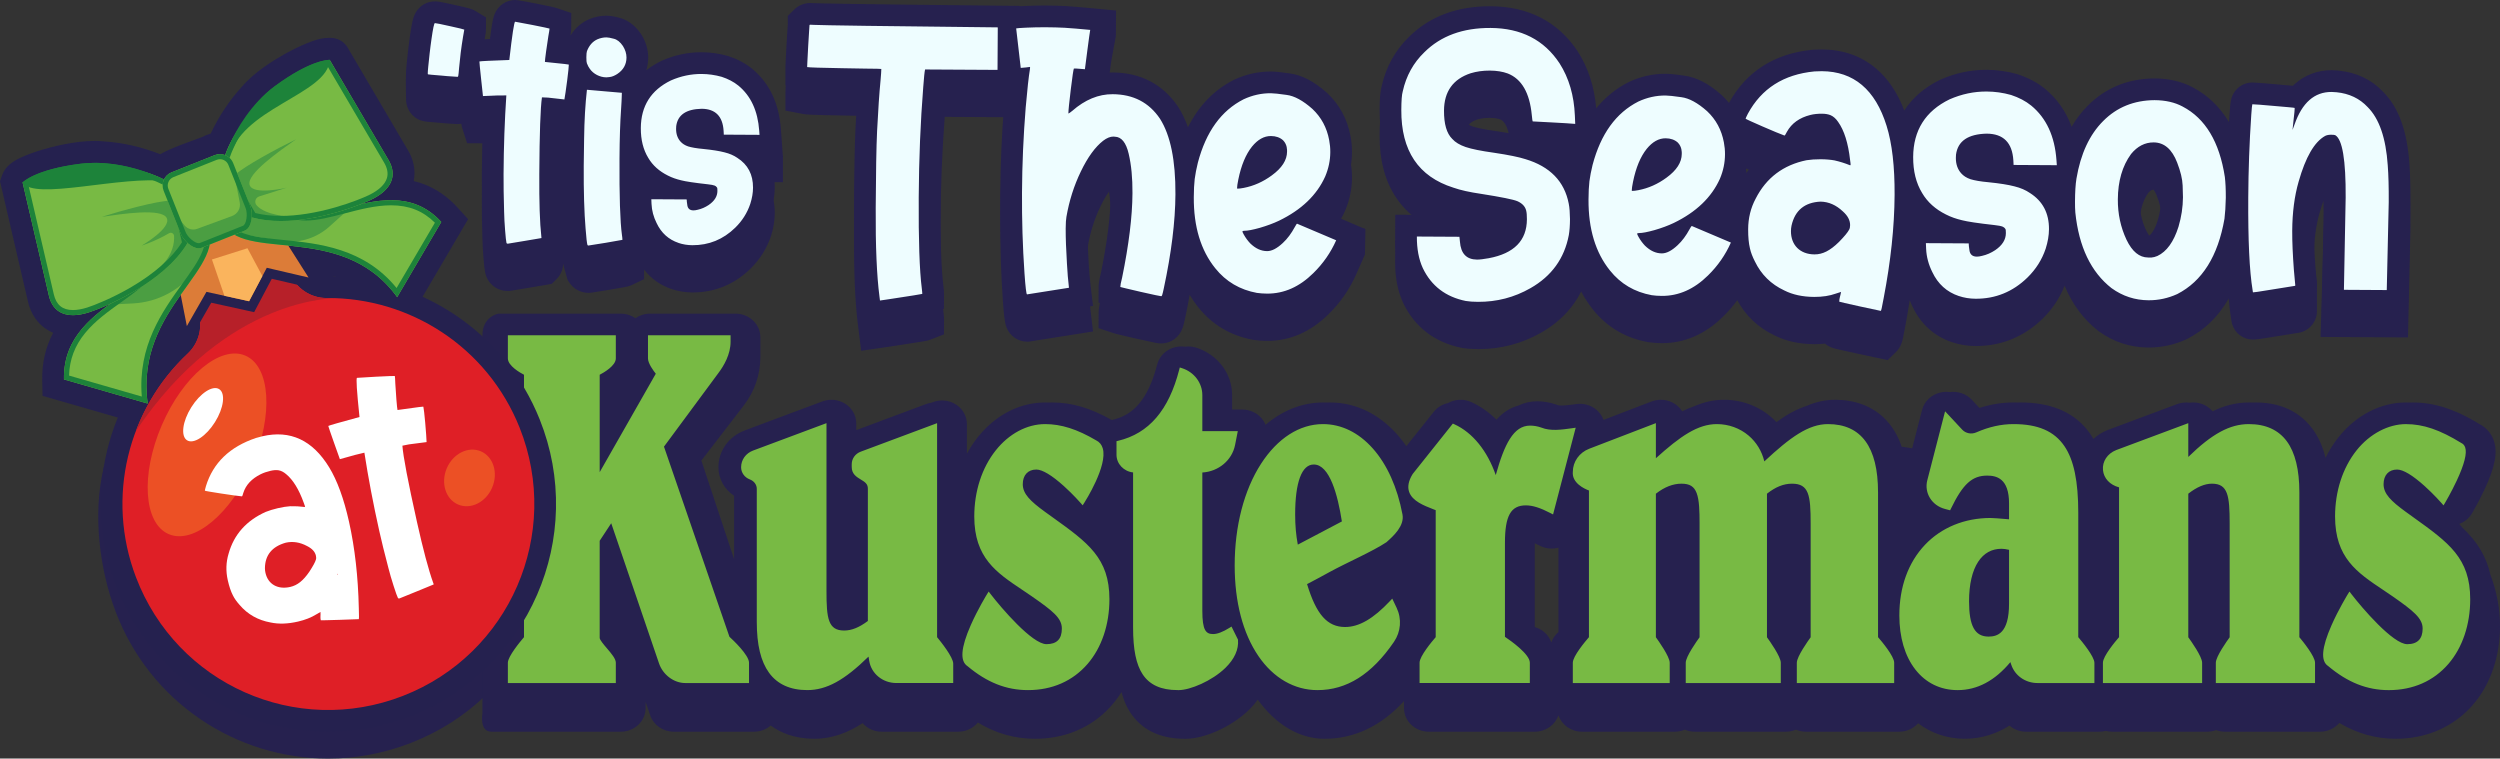 <svg xmlns="http://www.w3.org/2000/svg" id="Layer_2" data-name="Layer 2" viewBox="0 0 3913.7 1187.51"><rect x="0" y="0" width="3913.7" height="1187.51" fill="#333333" stroke="none"/><defs><style>      .cls-1 {        fill: #26214f;      }      .cls-1, .cls-2, .cls-3, .cls-4, .cls-5, .cls-6, .cls-7, .cls-8, .cls-9, .cls-10, .cls-11, .cls-12 {        stroke-width: 0px;      }      .cls-2 {        fill: #78ba44;      }      .cls-3 {        fill: #dc7c38;      }      .cls-4 {        fill: #fab45d;      }      .cls-5 {        fill: #1d833a;      }      .cls-6 {        fill: #b72029;      }      .cls-7 {        fill: #eefdff;      }      .cls-8 {        fill: #df1f26;      }      .cls-9 {        fill: #1f8341;        opacity: .5;      }      .cls-10 {        fill: #fff;      }      .cls-11 {        fill: #ec5025;      }      .cls-12 {        fill: #25214f;      }    </style></defs><g id="Layer_1-2" data-name="Layer 1"><g><path class="cls-1" d="M711.68,534.43c-30.46,9.13-60.74,18.89-90.88,29.05-56.6,19.08-113.23,38.06-170.1,56.31-57.03,18.3-114.28,35.95-171.89,52.32-13.63,3.87-27.26,8.05-41.05,11.34-9.75,2.33-19.59,4.3-29.34,6.62-7.84,1.87-16.18,3.86-24.31,6.5-6.82,16.75-17.91,19.84-22.14,37.48-16.74,69.87-6.51,156.52,19.16,223.81,26.3,68.94,72.24,127.12,132.85,168.23,29.2,19.81,61.1,35.13,94.82,45.56,34.03,10.52,69.3,15.86,104.84,15.86,44.28,0,87.89-8.23,129.61-24.47,45.11-17.55,85.4-43.46,119.74-77,33.14-32.36,59.34-70.4,77.88-113.05,18.54-42.67,28.48-87.79,29.53-134.11,1.09-47.98-7.45-95.08-25.38-139.99-26.93-67.49-73.04-124.35-133.33-164.45Z"></path><g><path class="cls-1" d="M3898.62,899.63c-6.31-28.16-19.93-51.04-43.72-73.55-1.67-1.99-3.36-3.95-5.09-5.9,8.32-3.04,15.4-8.76,19.9-16.34.43-.72,10.55-17.83,19.87-37.78,16.41-35.13,20.74-57.92,14.48-76.2-3.82-11.14-11.5-20.11-21.82-25.61-26.37-16.12-61.88-34.19-104.79-34.19-1.71,0-3.45.04-5.2.12-2.01-.08-3.99-.12-5.91-.12-39.53,0-78.01,19.89-105.57,54.58-7.81,9.83-14.57,20.61-20.23,32.14-4.29-17.68-11.02-32.67-20.26-45.25-13.9-18.92-40.56-41.47-88.65-41.47-1.74,0-3.51.04-5.34.13-2.03-.09-3.91-.13-5.77-.13-20.88,0-39.79,5.49-56.74,13.81-2.37-2.8-5.18-5.29-8.37-7.37-8.12-5.28-17.93-7.37-27.45-6.06-6.57-.9-13.37-.2-19.73,2.17l-108.27,40.42c-.3.11-.6.23-.9.35-8.32,3.34-15.68,8.02-21.83,13.7-3.34-5.75-7.07-11.06-11.2-15.97-22.88-27.24-57.48-41.05-102.85-41.05-1.58,0-3.2.03-5.02.09-2.07-.06-4.08-.09-6.09-.09-17.86,0-35.47,2.82-53.31,8.56l-11.87-12.73c-8.73-9.36-21.76-13.82-34.6-12.05-4.88-.67-9.94-.46-14.9.71-14.01,3.31-24.95,13.75-28.39,27.1l-15.5,60.1-16.41-2.42c-6.29-18.45-15.69-33.68-28.11-45.48-19.29-18.33-45.64-28.02-76.21-28.02-15.12,0-29.9,3.21-45.11,9.82-16.06,5.25-31.22,13.86-46.65,25.18-20.54-21.8-49.86-35-82.12-35-15.59,0-30.73,3.27-46.21,9.99-6.56,2.16-12.97,4.91-19.24,8.11-2.89-4.63-6.84-8.67-11.66-11.77-10.7-6.88-24.29-8.25-36.27-3.65l-9.58,3.68c-.51.17-1.02.36-1.53.55l-64.15,24.65c-1.68-4.78-4.38-9.26-8.05-13.1-8.71-9.14-21.63-13.55-34.45-11.75l-1.47.21c-8.15,1.15-23.31,3.29-28.11,1.32-.68-.28-1.36-.54-2.05-.77-9.74-3.38-19.77-5.1-29.8-5.1s-20.25,2.3-29.38,6.7c-12.99,3.58-24.45,10.97-34.23,22.08-11.81-11.71-25.07-21.02-39.45-27.55-11.98-5.44-25.67-4.57-36.54,1.58-8.62,1.89-16.56,6.58-22.23,13.69l-42.88,53.79c-6.51-9.44-13.64-18.06-21.31-25.72-27.94-27.94-61.86-42.7-98.09-42.7-1.75,0-3.55.04-5.44.13-1.92-.09-3.81-.13-5.67-.13-30.22,0-59.83,10.87-85.64,31.45-1.44,1.15-2.87,2.33-4.28,3.54-1.5-3.78-3.66-7.35-6.43-10.53-7.38-8.48-18.35-13.39-29.91-13.39h-15.98v-22.53c0-33.7-22.52-63.56-56.05-74.31-5.83-1.87-11.98-2.37-17.94-1.55-8.3-1.14-16.84.3-24.3,4.21-9.53,5-16.42,13.58-19,23.65-6.88,26.87-16.61,47.75-28.92,62.05-10.97,12.75-23.96,20.57-40.88,24.59-.41.1-.82.2-1.22.31-33.72-18.98-62.74-27.49-93.4-27.49-1.75,0-3.53.04-5.31.12-2.05-.08-3.96-.12-5.79-.12-36.42,0-71.41,16.44-98.52,46.3-9.16,10.09-17.17,21.51-23.87,33.93v-46.38c0-12.24-6.35-23.69-16.96-30.58-10.61-6.9-24.11-8.35-36.08-3.89l-2.81,1.05c-2.81.41-5.6,1.12-8.3,2.13l-109.02,40.7v-10.46c0-12.24-6.35-23.69-16.96-30.58-10.61-6.9-24.11-8.35-36.07-3.89l-110.43,41.23c-1,.37-2.01.78-3.01,1.21l-8.1,3.02c-25.05,9.35-41.23,31.96-41.23,57.59,0,18.2,9.31,34.69,24.53,44.69v99.18l-51.24-154.35,66.22-86.01c17.11-22.22,26.15-48.53,26.15-76.09v-30.84c0-20.45-17.4-37.02-38.86-37.02h-133.76c-8.58,0-16.52,2.65-22.94,7.14-6.43-4.49-14.36-7.14-22.94-7.14h-191.5s-25.16,3.89-25.16,34.45v60.84c-.75,10.24,3,20.32,10.35,27.82,4.15,4.24,9.23,7.44,14.81,9.42v347.83c-5.58,1.99-10.67,5.2-14.82,9.44-7.35,7.51-11.09,17.6-10.34,27.84v108.42s-5.14,28.39,14.24,28.39h202.42c21.46,0,38.86-16.57,38.86-37.02v-9.78l7.12,21.11c5.17,15.31,20.11,25.69,36.99,25.69h125.54c10.09,0,19.29-3.67,26.2-9.68,14.82,10.99,36.86,20.74,68.39,20.74,28.43,0,53.35-10.05,75.41-24.47,7.18,8.25,18,13.41,29.93,13.41h119.77c12.5,0,23.62-5.62,30.73-14.36,28.29,17.07,57.88,25.43,89.69,25.43,42.78,0,80.79-14.55,109.92-42.08,9.69-9.16,18.16-19.55,25.32-30.99,4.67,17.75,12.08,31.88,22.59,43.39,17.82,19.51,43.19,29.49,75.43,29.68.76.03,1.53.04,2.31.04,29.83,0,72.39-19.21,98.87-45.02,5.38-5.24,10.06-10.69,14.02-16.29,6.92,9.48,14.3,17.98,22.12,25.44,24.57,23.44,53.1,35.83,82.52,35.83,46.65,0,88.34-19.81,124.34-58.99v10.9c0,20.45,17.4,37.02,38.86,37.02h165.95c17.29,0,31.93-10.76,36.97-25.63,5.04,14.87,19.69,25.63,36.97,25.63h145.02c5.65,0,11.03-1.15,15.87-3.22,4.85,2.07,10.22,3.22,15.87,3.22h142.14c5.65,0,11.03-1.15,15.87-3.22,4.85,2.07,10.22,3.22,15.87,3.22h145.74c11.94,0,22.61-5.13,29.74-13.2,20.6,15.76,45.92,24.26,73.07,24.26s50.79-8.52,69.91-20.61c6.98,6,16.18,9.55,26.05,9.55h114.72c3.45,0,6.8-.43,9.99-1.23,3.19.81,6.53,1.23,9.99,1.23h148.63c4.96,0,9.71-.89,14.07-2.5,4.36,1.62,9.11,2.5,14.07,2.5h148.63c12.2,0,23.08-5.35,30.21-13.73,27.97,16.64,57.22,24.79,88.62,24.79,48.16,0,91.04-18.97,120.75-53.42,27.22-31.56,42.2-75.12,42.2-122.66,0-27.43-5.07-54.6-15.08-80.82ZM2402.6,981.62v-131.18c2.28,1.02,4.88,2.28,7.86,3.83,9.01,4.7,19.53,5.76,29.26,3.13v132.07s-.06.05-.09.08c-5.18,4.42-8.97,10.03-11.06,16.21-1.96-5.79-5.4-11.08-10.1-15.37-4.52-4.13-9.98-7.11-15.87-8.77Z"></path><path class="cls-2" d="M1736.78,938.11c0,39.73-12.12,75.66-34.13,101.18-23.17,26.86-55.43,41.06-93.3,41.06-34.08,0-64.18-11.91-94.7-37.47-12.15-7.84-10.52-28.8,4.99-64.06,11.01-25.04,25.37-48.4,25.52-48.63l2.57-4.16,2.99,3.89c16.78,21.84,65.22,78.5,87.5,78.5,16.21,0,24.09-8.01,24.09-24.48s-14.31-27.62-46.98-50.38c-5.18-3.61-10.4-7.09-15.44-10.46-40.07-26.81-74.67-49.96-74.67-114.57,0-39.44,11.93-76.18,33.59-103.45,20.78-26.16,48.94-41.16,77.24-41.16,25.27,0,49.94,7.85,79.98,25.46,5.13,2.52,8.6,6.7,10.3,12.42,8.08,27.17-27.48,83.1-28.99,85.47l-2.43,3.79-2.98-3.41c-.12-.13-11.8-13.48-26.38-26.63-18.82-16.98-33.76-25.96-43.21-25.96-13.08,0-21.2,8.77-21.2,22.9,0,15.15,11.7,26.47,34.76,43.3,4.01,2.89,7.91,5.69,11.7,8.41,55.62,39.88,89.19,63.94,89.19,128.45ZM1938.03,1001.31l-10.14-20.45-3.2,2c-10.34,6.47-18.95,9.75-25.59,9.75-11.19,0-16.87-5.62-16.87-36.33v-216.58c25.24-1.44,46.51-19.09,51.24-43.03l4.28-21.7h-55.52v-56.38c0-19.15-12.8-36.12-31.85-42.22l-3.44-1.1-.86,3.36c-16.27,63.54-47.58,100-95.7,111.45l-2.52.6v21.19c0,14.32,11.38,26.16,25.97,27.74v242.74c0,34.64,4.78,57.97,15.04,73.4,10.98,16.52,28.83,24.57,54.57,24.59.54.03,1.09.04,1.66.04,18.08,0,52.3-14.39,73.28-34.84,14.16-13.8,20.97-28.9,19.69-43.67l-.05-.57ZM1141.93,996.87l-102.49-297.65,85.04-115.02c8.77-11.54,19.23-29.45,19.23-49.24v-10.11h-129.32v36.23c0,7.81,8.67,19.51,12.23,23.98l-87.82,154.08v-152.47c6.38-3.32,25.25-14.1,25.25-25.58v-36.23h-169v36.23c0,11.49,18.87,22.27,25.25,25.58v410.81c-5.66,6.6-25.25,30.13-25.25,39.97v31.83h169v-31.83c0-6.15-6.79-14.13-13.99-22.59-5.02-5.9-11.27-13.24-11.27-16.25v-152.04l18.07-27.45,74.79,219.3c6.03,17.88,23.28,30.86,41,30.86h99.91v-31.83c0-12.04-25.46-35.87-30.63-40.58ZM1467.01,662.44l-119.56,44.64c-8.56,3.19-14.09,10.92-14.09,19.67v4c-.18,11.23,7.44,15.83,14.16,19.9,6.36,3.85,11.39,6.88,11.09,14.89v206.59c-13.62,10.19-25.43,14.95-37.08,14.95-25.07,0-27.69-18.78-27.69-61.62v-263.03l-114.98,42.92c-11.34,4.23-18.67,14.47-18.67,26.08,0,8.48,5.36,15.97,13.65,19.09,6.61,2.49,10.88,8.25,10.88,14.68v208.45c0,35.82,6.3,61.87,19.26,79.64,13.09,17.94,33.22,27.04,59.82,27.04,29.94,0,58-15.26,95.85-52.43l1.05,6.52c3.23,20.19,21.14,34.84,42.57,34.84h88.97v-30.38c0-10.15-19.65-34.62-25.25-41.39v-335.07ZM3253.51,997.49c5.65,6.63,25.25,30.33,25.25,40.17v31.63h-89.09c-18.78,0-35.25-11.44-41-28.47l-1.45-4.3c-24.18,29.1-51.9,43.84-82.47,43.84-27,0-49.98-11.2-66.44-32.4-16.3-20.98-24.91-50.22-24.91-84.56,0-44.6,13.89-82.84,40.18-110.57,25.63-27.04,62-41.94,102.4-41.94,4.32,0,14,.75,29.14,2.07v-24.97c0-38.94-19.51-43.45-34.19-43.45-23.67,0-38.02,13.09-56.86,51.89l-1.19,2.44-8.16-2.15c-20.55-5.42-32.66-25.12-27.58-44.84l27.85-108,26.79,28.71c5.52,5.92,14.36,7.65,22.01,4.31,20-8.74,39.06-12.98,58.26-12.98,38.35,0,63.68,10.94,79.72,34.43,14.83,21.71,21.73,54.97,21.73,104.65v194.49ZM3133.29,859.11c-15.32,0-27.57,6.78-36.41,20.15-9.4,14.22-14.37,35.66-14.37,62.01,0,38.76,9.15,55.3,30.58,55.3,13.75,0,32.02-5.32,32.02-51.35v-84.49c-4.46-1.08-8.42-1.62-11.82-1.62ZM3599.6,770.6c0-35.2-6.57-62-19.54-79.65-13.18-17.94-33.21-27.03-59.55-27.03-29.66,0-57.48,14.99-94.79,51.39v-52.87l-112.9,42.15c-13.84,5.55-21.95,17.85-20.66,31.33,1.24,12.96,10.79,23.12,25.17,27.02v234.52c-5.68,6.54-25.25,29.82-25.25,39.98v31.83h155.29v-31.83c0-9.57-17.61-34.3-21.65-39.83v-224.75c13.24-10.41,25.7-15.69,37.07-15.69,25.07,0,27.69,19.02,27.69,62.41v178.03c-4.03,5.54-21.64,30.26-21.64,39.83v31.83h155.29v-31.83c0-9.95-19.03-33.39-24.53-39.95v-226.9ZM2081.46,895.49c-12.49,6.81-24.33,13.28-35.27,18.92,14.41,47.65,31.77,67.15,59.56,67.15,21.87,0,44.23-12.97,70.39-40.82l3.4-3.62,6.78,14.21c8.36,17.52,6.8,37.55-4.18,53.6-34.74,50.75-73.89,75.42-119.68,75.42-36.14,0-68.97-18.93-92.44-53.3-24.31-35.6-37.15-84.66-37.15-141.88,0-61.41,14.62-117.87,41.17-159,25.92-40.14,60.39-62.25,97.08-62.25,28.74,0,55.65,13.13,77.82,37.97,22.49,25.19,38.62,61,46.64,103.54,3.26,17.79-13.98,33.58-25.24,43.47-22.31,14.76-61.01,31.37-88.87,46.57ZM2027.54,805.37c0,17.13,1.32,32.27,4.14,47.25l68.99-36.32c-6.37-41.19-19.13-89.14-43.99-89.14-18.79,0-29.14,27.78-29.14,78.21ZM3777.88,809.67c-3.79-2.72-7.69-5.51-11.69-8.4-23.06-16.83-34.76-28.15-34.76-43.3,0-14.13,8.12-22.9,21.2-22.9,9.45,0,24.39,8.97,43.21,25.96,14.58,13.15,26.26,26.5,26.38,26.63l3.08,3.53,2.38-4c.1-.16,9.71-16.39,18.34-34.87,11.85-25.36,16.28-42.83,13.16-51.92-1.12-3.25-3.15-5.57-6.04-6.89-33.66-20.72-59.63-29.56-86.81-29.56s-56.46,15-77.24,41.16c-21.66,27.27-33.59,64-33.59,103.45,0,64.61,34.6,87.76,74.67,114.57,5.04,3.37,10.25,6.86,15.44,10.46,32.66,22.76,46.98,34.41,46.98,50.38s-7.88,24.48-24.09,24.48c-22.28,0-70.72-56.67-87.5-78.5l-3-3.9-2.57,4.17c-.14.23-14.47,23.62-25.5,48.63-15.53,35.23-17.25,56.12-5.27,63.83,30.61,25.72,60.8,37.7,94.98,37.7,37.87,0,70.14-14.2,93.3-41.06,22.01-25.52,34.13-61.45,34.13-101.18,0-64.5-33.57-88.57-89.19-128.45ZM2940.02,770.6c0-70.79-26.37-106.68-78.37-106.68-30.53,0-58.94,20.48-99.62,58.38-3.78-15.84-12.38-30.02-24.61-40.39-13.67-11.6-31.31-17.99-49.65-17.99-29.85,0-57.07,18.73-95.52,53.44v-54.97l-104.25,40.06c-15.62,6-25.73,20.23-25.79,36.26-1.57,17.54,18.29,26.56,25.25,29.16v229.6c-5.68,6.54-25.25,29.82-25.25,39.98v31.83h151.68v-31.83c0-9.57-17.61-34.3-21.64-39.83v-224.74c13.29-10.42,26.73-15.69,39.96-15.69s19.89,4.4,23.84,14.71c4.23,11.03,4.58,28.86,4.58,47.7v178.03c-4.03,5.54-21.64,30.26-21.64,39.83v31.83h148.8v-31.83c0-9.57-17.61-34.3-21.64-39.83v-224.75c13.6-10.7,26.1-15.69,39.24-15.69,26.5,0,29.14,18.06,29.14,62.41v178.03c-4.03,5.54-21.65,30.26-21.65,39.83v31.83h152.41v-31.83c0-10.16-19.57-33.44-25.25-39.98v-226.87ZM2460.36,670.48c-15.6,2.2-33.29,4.69-47.35-1.07l-.18-.07c-5.91-2.05-11.68-3.05-17.63-3.05-25.86,0-40.19,29.34-53.63,77.46-13.14-37.98-36.33-66.64-64.71-79.52l-2.45-1.11-62.76,78.73-.22.31c-6.47,10.49-8.29,19.91-5.42,28.02,5.06,14.27,22.94,21.23,37.31,26.83,1.47.57,2.89,1.12,4.24,1.66v198.8c-5.68,6.54-25.25,29.82-25.25,39.98v31.83h172.61v-31.83c0-13.37-29.85-34.39-38.96-40.49v-147.35c0-42.07,9.18-58.46,32.74-58.46,10.59,0,22.56,3.78,38.8,12.25l3.79,1.98,35.43-135.8-6.37.9Z"></path></g><g><path class="cls-12" d="M715.9,324.53c-14.62-16-31.52-27.9-50.23-35.37-5.85-2.34-11.83-4.24-18-5.73,3.4-17.18-.26-34.96-10.65-51.02l-.62-1.05-90.96-154.84s-8.15-18.83-31.71-17.2c0,0,0,0,0,0-5.89,0-14.98.94-33.08,8.29-10.67,4.33-22.66,10.16-34.7,16.85-17.12,9.53-48.44,28.77-67.32,51.37-19.36,21.07-35.99,46.1-48.83,73.37-2.12.57-4.21,1.27-6.27,2.09l-2.6,1.04-1.67,1.01c-2.75,1.25-10.84,4.19-16.81,6.35-11.88,4.31-26.66,9.67-39.11,15.38-4.18,1.92-8.42,4-12.5,6.34-28.49-11.2-58.25-18.04-87.22-19.97-4.8-.55-9.99-.82-15.44-.82-32.16,0-67.53,9.44-81.25,13.51-12.58,3.73-23.94,7.83-32.84,11.89-12.3,5.6-25.58,13.35-30.84,28.39l-3.25,9.31,2.23,9.6,40.99,176.43c4.88,23.79,17.42,37.09,27.13,44.07,4,2.87,8.29,5.28,12.87,7.21-11.87,22.4-17.62,47.07-17.11,73.62l.48,25.07,205.37,59.22-7.03-51.71c-9.45-69.48,23.13-114.78,54.63-158.58,14.56-20.24,28.51-39.63,36.62-60.28l9.88-3.94c21.25,7.84,46.03,10.31,71.95,12.9,56.86,5.67,115.65,11.53,156.15,67.75l30.5,42.34,108.16-184.34-16.92-18.51Z"></path><g><path class="cls-12" d="M845.01,656.89c-26.94-67.49-73.05-124.37-133.35-164.47-29.03-19.31-60.68-34.25-94.07-44.4-33.68-10.24-68.53-15.44-103.61-15.44-.84,0-1.69,0-2.53,0h-.2c-11.59,0-21.88-7.03-26.22-17.91l-4.98-12.47c-7.48-18.74-18.95-33.19-34.09-42.95-13.94-8.99-30.32-13.54-48.68-13.55,0,0,0,0,0,0-16.74,0-35.12,3.86-54.63,11.48-35.99,14.05-59.88,34.19-71.01,59.84-8.98,20.69-8.83,43.9.44,67.12l5.34,13.38c4.31,10.79,1.56,23.32-6.84,31.18-25.45,23.82-47.25,51.25-64.78,81.53-17.37,30-30.27,62.29-38.34,95.98-16.74,69.87-12.02,142.36,13.65,209.65,26.3,68.94,72.24,127.12,132.85,168.23,29.2,19.81,61.1,35.13,94.82,45.56,34.03,10.52,69.3,15.86,104.84,15.86,44.28,0,87.89-8.23,129.61-24.47,45.11-17.55,85.4-43.46,119.74-77,33.14-32.36,59.34-70.4,77.88-113.05,18.54-42.67,28.48-87.79,29.53-134.11,1.09-47.98-7.45-95.08-25.38-139.99Z"></path><path class="cls-12" d="M511.73,416.23l-36.38-57.34c-6.08-12.8-16.47-22.76-30.25-28.95-10.79-4.85-23.6-7.3-38.09-7.3-24.78,0-55.27,7.4-83.65,20.31-17.68,8.04-49.98,25.41-67.62,51.45-12.24,18.07-15.62,37.81-9.68,56l13.1,66.64,17.58,89.44,45.29-79.11,18.27-31.91,42.34,9.34,25.29,5.58,12.1-22.9,15.44-29.22,39.85,9.3,81,18.9-44.56-70.23Z"></path><path class="cls-8" d="M453.46,427.28l-4.98-12.47c-15.89-39.82-53.5-41.54-93.44-25.95-40.26,15.72-67.35,42.62-51.36,82.68l5.34,13.38c9.51,23.82,3.54,51.08-15.18,68.61-92.92,86.97-128.87,224.57-80.94,350.21,63.94,167.6,250.85,250.66,418.02,185.61,167.11-65.03,248.86-253.66,182.53-419.87-50.64-126.9-172.88-203.82-301.73-202.9-25.64.18-48.74-15.49-58.24-39.3Z"></path><path class="cls-6" d="M527.92,466.89c-5.39-.23-10.8-.35-16.22-.31-25.64.18-48.74-15.49-58.24-39.3l-4.98-12.47c-15.89-39.82-53.5-41.54-93.44-25.95-40.26,15.72-67.35,42.62-51.36,82.68l5.34,13.38c9.51,23.82,3.54,51.08-15.18,68.61-36.28,33.96-63.88,75.64-81.19,121.31,143.6-213.44,315.28-207.95,315.28-207.95Z"></path><path class="cls-12" d="M495.68,426.41l-37.07-58.43c-4.69-10.47-17.44-26.35-51.61-26.35-22.16,0-49.78,6.78-75.79,18.6-15.86,7.21-44.72,22.63-59.76,44.81-11.44,16.89-10.32,31.09-7.01,40.43l13.34,67.89,7.75,39.46,19.98-34.9,25.21-44.03,55.98,12.34,11.16,2.46,5.34-10.1,22.28-42.18,54.12,12.63,35.73,8.34-19.66-30.98Z"></path><path class="cls-3" d="M278.93,441.38l13.58,69.1,30.69-53.6,66.75,14.72,27.69-52.41,65.39,15.26-37.73-59.46c-20.38-51.07-186.74,15.32-166.36,66.39Z"></path><polygon class="cls-4" points="331.76 406.21 351.34 463.08 389.94 471.59 410.77 432.17 387.41 388.61 331.76 406.21"></polygon><path class="cls-11" d="M384.12,556.72c39.19,16.83,44.09,93.03,10.95,170.19-33.14,77.16-91.77,126.07-130.96,109.24-39.19-16.83-44.09-93.03-10.95-170.19,33.14-77.16,91.77-126.07,130.96-109.24ZM699.48,732.94c-9.87,22.98-1.99,48.44,17.6,56.85,19.59,8.42,43.48-3.39,53.35-26.38,9.87-22.98,1.99-48.44-17.6-56.85-19.59-8.42-43.48,3.39-53.35,26.38Z"></path><ellipse class="cls-10" cx="317.98" cy="649.28" rx="47.29" ry="21.88" transform="translate(-401.01 573.57) rotate(-57.9)"></ellipse></g><g><g><g><path class="cls-2" d="M621.74,465.17l69.06-117.7c-91.76-100.41-235.88,65.79-266.07-59.07-30.19-124.86-100.78-31.26-80.07,49.75s186.87,1.78,277.08,127.01Z"></path><path class="cls-2" d="M231.23,631.78l-131.13-37.81c-2.59-136,196.27-130.98,132.19-242.32-64.08-111.34,49.38-77.64,90.14-4.64,40.77,73.01-112.01,131.83-91.21,284.76Z"></path></g><g><path class="cls-9" d="M177.11,476.59l31.17-1.6c39.34-2.02,75.65-21.74,98.75-53.64l1.13-1.56,8.86-17.72,7.02-21.35-14.86,5.93-18.28-10.13-21.91,30.01-76.59,54.39-15.28,15.67Z"></path><path class="cls-9" d="M392,336.17l-4.15,19.08-19.23,7.67,14.96,4.47,60.99,10.62h0c25.88,2.58,51.66-5.86,71-23.24l28.55-25.66-62.91,9.96-66.5,2.22-22.71-5.12Z"></path></g><g><path class="cls-5" d="M383.72,235.67c6.51,0,12.1,5.79,15.64,10.65,6.92,9.5,12.84,24.29,17.6,43.96,8.94,36.99,29.1,54.97,61.64,54.97,18.33,0,38.87-5.37,60.61-11.06,24.02-6.28,48.85-12.78,73.03-12.78,27.92,0,49.88,8.68,68.6,27.23l-59.99,102.23c-51.12-62.65-121.56-69.67-178.68-75.37-24.15-2.41-45.01-4.49-61.04-10.3-16.24-5.88-25.09-14.84-28.72-29.03-8.96-35.05.45-71.53,14.37-89.46,5.53-7.12,11.55-11.04,16.94-11.04M383.72,227.67c-27.48,0-52.5,57.89-39.06,110.48,20.7,81.02,186.87,1.78,277.08,127.01l69.06-117.7c-23.66-25.89-50.8-34.05-78.57-34.05-47.44,0-96.73,23.83-133.64,23.83-25.28,0-44.75-11.18-53.86-48.85-10.59-43.8-26.16-60.73-41.01-60.73h0Z"></path><path class="cls-5" d="M232.41,287.79c10.78,0,26.29,6.5,41.51,17.38,17.15,12.27,31.9,28.51,41.53,45.75,7.41,13.26,7.87,26.33,1.52,42.36-6.18,15.6-17.92,31.92-31.51,50.82-31.35,43.58-70,97.3-63.48,176.69l-113.86-32.83c.68-24.92,8.92-46.72,25.07-66.49,15.69-19.21,36.5-34.09,56.63-48.47,22.12-15.81,43.01-30.75,54.39-49.85,13.16-22.1,11.53-46.79-4.98-75.48-22.6-39.27-18.39-52.63-16.56-55.79.58-1.01,2.36-4.08,9.75-4.09h0M232.41,279.79c-21.45,0-29.68,20.5-.12,71.87,64.08,111.34-134.78,106.32-132.19,242.32l131.13,37.81c-20.8-152.94,131.98-211.75,91.21-284.76-21.96-39.32-64.99-67.24-90.03-67.23h0Z"></path></g></g><g><g><path class="cls-2" d="M580.99,312.64c31.38-15.22,41.97-37.26,27.13-62.31l-92-156.6-108.9,69.25c-33.81,31.58-52.84,65.99-59.87,97.2l47.12,80.21c71.14,19.7,166.29-17.94,186.52-27.75Z"></path><path class="cls-5" d="M430.37,134.83c58.04-42.68,85.75-41.1,85.75-41.1-2.06,54.65-143.48,75.83-157.42,156.65,0,0,14.18-73.27,71.67-115.55Z"></path><path class="cls-9" d="M368.45,273.3c15.72-14.03,64.48-40.37,94.85-55.14-26.33,18.52-77.09,53.95-72.64,71.02,4.54,17.4,58.19,4.66,58.19,4.66l-43.11,13.65c-6.19,1.96-8.16,9.75-3.64,14.4,13.77,15.25,51.6,17.36,51.6,17.36-20.47,3.88-46.49,1.74-60.01-2.71l-25.24-63.26Z"></path><path class="cls-5" d="M511.78,102.12l89.46,152.29c5.21,8.79,6.72,17.02,4.48,24.45-2.97,9.88-12.73,19.07-28.22,26.59-7.65,3.71-27.29,11.91-52.41,19.13-30.6,8.79-60.12,13.44-85.35,13.44-14.58,0-28.03-1.52-40.04-4.52l-43.82-74.59c.67-2.69,1.44-5.41,2.29-8.1l.93-2.96c.22-.61.47-1.31.76-2.08l.02-.06.02-.06c1.8-5.06,3.92-10.15,6.3-15.13l.03-.06.03-.06c9.86-21.63,31.92-61.96,68.83-89.11,42.15-30.99,67.44-37.7,76.67-39.15M515.73,93.72c-3.57,0-31.32,1.37-85.36,41.11-37.6,27.65-60.22,67.77-71.37,92.23-2.55,5.34-4.75,10.64-6.62,15.89-1.34,3.58-1.98,5.62-1.98,5.62.05-.06.1-.12.15-.18-1.25,3.97-2.31,7.91-3.19,11.79l47.12,80.21c14.38,3.98,29.75,5.62,45.27,5.62,61.28,0,125.11-25.54,141.25-33.37,31.38-15.22,41.97-37.26,27.13-62.31l-92-156.6s-.13,0-.4,0h0Z"></path></g><g><path class="cls-2" d="M139.03,489.02c-33.24,10.57-56.09,1.87-62.58-26.51l-41.1-176.91,126.65-24.76c46.26-.37,83.76,11.48,110.34,29.27l21.05,90.61c-38.03,63.27-132.95,101.49-154.37,108.3Z"></path><path class="cls-5" d="M125.84,256.37c-71.48,9.01-90.49,29.24-90.49,29.24,17.88,29.4,155.82-11.64,226.8-1.81,0,0-65.51-36.35-136.31-27.43Z"></path><path class="cls-9" d="M266.02,314.18c-21.06.65-74.55,15.12-106.75,25.32,31.85-4.7,93.05-13.95,101.58,1.5,8.69,15.74-38.99,43.45-38.99,43.45,0,0,21.21-6.57,42.71-19.31,3.36-1.99,7.69.23,7.93,4.14.62,10.33-1.62,28.98-20.68,48,2.85,6.59,37.34-34.74,38.12-35.29l-23.92-67.8Z"></path><path class="cls-5" d="M148.79,262.96c35.77,0,68.32,10.1,89.32,18.58l.07.03.07.03c5.15,1.97,10.19,4.2,14.99,6.63l.05.03.05.03c.73.36,1.39.68,1.97.97l2.73,1.51c2.48,1.37,4.9,2.81,7.24,4.3l19.58,84.26c-15.62,24.53-42.83,48.61-78.93,69.83-29.93,17.59-58.44,28.79-69.33,32.25-8.27,2.63-15.81,3.96-22.39,3.96-16.37,0-26.17-8.06-29.97-24.66l-39.96-172c7.73-5.32,30.73-17.87,82.56-24.4,7.1-.89,14.48-1.35,21.95-1.35M148.79,254.96c-7.54,0-15.21.43-22.95,1.41-71.47,9.01-90.49,29.23-90.49,29.24h0l41.1,176.91c4.71,20.62,18.06,30.85,37.76,30.85,7.41,0,15.73-1.45,24.82-4.34,21.42-6.81,116.34-45.03,154.37-108.3l-21.05-90.61c-3.31-2.21-6.79-4.33-10.43-6.35.08.01.16.02.24.03,0,0-1.87-1.04-5.31-2.71-4.97-2.52-10.22-4.85-15.74-6.97-20.76-8.38-54.78-19.16-92.31-19.16h0Z"></path></g><g><path class="cls-2" d="M383.27,360.92l-67.61,26.98c-11.37,4.54-27.97-10.29-32.51-21.66l-26.98-67.61c-4.54-11.37,1-24.27,12.37-28.8l67.61-26.98c11.37-4.54,24.27,1,28.8,12.37l26.98,67.61c4.54,11.37,2.71,33.55-8.67,38.09Z"></path><path class="cls-9" d="M273.7,334.68l11.53,35.69,19.96,14.07,11.15-.65,63.77-25.45,11.89-22.17-23.55-54.73,6.86,35.5c1.75,9.04-3.32,18.01-11.96,21.19l-54.62,20.1c-7.04,2.59-14.94.48-19.75-5.27l-15.28-18.28Z"></path><path class="cls-5" d="M344.36,241.26v8c5.83,0,11,3.5,13.16,8.92l26.98,67.61c3.68,9.23,1.21,25.54-4.2,27.7l-67.61,26.98c-.45.18-.97.27-1.57.27-6.34,0-17.29-9.3-20.55-17.46l-26.98-67.61c-1.4-3.51-1.35-7.37.14-10.84s4.25-6.16,7.77-7.57l67.61-26.98c1.69-.67,3.45-1.01,5.25-1.02v-8M344.36,241.26c-2.73,0-5.52.51-8.21,1.58l-67.61,26.98c-11.37,4.54-16.91,17.43-12.37,28.8l26.98,67.61c3.96,9.93,17.13,22.5,27.98,22.5,1.57,0,3.1-.26,4.54-.84l67.61-26.98c11.37-4.54,13.2-26.72,8.67-38.09l-26.98-67.61c-3.46-8.68-11.79-13.96-20.6-13.96h0Z"></path></g></g></g><path class="cls-10" d="M531.72,970.35c-19.42.61-29.36.79-29.58.66-1.01-4.55-.08-7.24-.42-13.01l-6.62,3.83c-7.76,4.82-17.26,8.62-28.57,11.24-15.87,3.68-30.15,4.15-42.83,1.43-19.78-3.57-36.02-12.74-48.5-27.39-4.6-5.13-8.21-10.14-10.69-15.24-3.03-5.86-5.74-13.73-7.96-23.68-3.16-14.14-2.77-27.89,1.3-41.42,8.43-30.14,27.95-51.85,58.1-65.4,5.47-2.16,11.74-4.14,19.04-5.83,7.48-1.74,13.79-2.67,19.26-3.06,7.63-.17,15.2.19,22.5,1.17l.37-.09c.18-.05.41.08.4-.8-.19-.85-.79-2.66-2.05-5.74-7.58-21.1-16.85-35.97-27.42-44.67-4.04-3.49-8.14-5.56-12.31-6.19-3.37-.46-7.35-.25-12.08.86-5.66,1.31-11.01,3.08-15.68,5.41-13.98,6.96-23.12,16.71-27.06,29.13-.92,3.59-1.68,5.37-2.23,5.48-8.78-.62-58.42-8.25-57.98-8.88-.12-.5.53-2.78,1.67-7.12,11.24-36.47,37.27-61.64,78.5-75.47,3.42-.96,6.67-1.89,9.95-2.65,43.59-10.11,78.46,6.08,104.44,48.61,12.66,20.65,23.08,49.24,31.16,85.46,9.13,40.96,14.16,85.87,15.27,134.71.49,13.35.33,16.93-.1,17.57l-29.88,1.07ZM484.24,895.06c5.57-8.56,9.15-14.88,10.33-19.05.57-1.74.49-3.84,0-6.03-1.39-6.23-5.95-11.2-13.94-15.2-11.11-5.93-22.04-7.65-33.2-5.23-21.46,6.04-32.49,19.41-32.69,40.01-.02,2.49.32,4.89.85,7.25,3.94,17.7,19.16,26.57,38.86,22,11.12-2.59,20.09-9.62,29.8-23.75ZM528.36,900.25c.19-.05.29-.43.14-1.11-.14-.66-.4-.96-.59-.92-.18.04-.11.38.04,1.05.12.51.15.68.38.81l.03.17ZM625.53,936.72l-.73.17c-.92.21-1.57-.17-1.94-.97-1.04-2.05-3.38-8.25-6.66-18.65-3.28-10.41-6.15-19.84-8.25-28.39-6.1-23.05-10.79-42.33-14.25-57.84-9.48-42.47-17.21-83.2-23.27-122.39-10.75,2.5-19.66,4.74-26.29,6.81-5.02,1.53-9.01,2.63-12.1,3.34-.3-.46-3.39-9.14-9.27-26.03-5.64-15.88-8.5-24.43-8.85-25.95,1.53-.89,17.94-5.57,48.86-13.98-4.24-40.49-5.54-60.93-3.89-61.32.54-.12,10.4-.63,29.9-1.79,17.63-.91,27.53-1.25,29.28-1.12.26,1.17.58,5.19.78,12.05.49,8.21.98,16.43,1.69,24.77.71,9.23,1.36,14.75,1.74,16.43l33.51-4.59c7.26-.97,6.8-.51,6.97-.55.72,3.2,1.62,11.5,2.87,24.86,1.37,15.63,2.02,25.42,2.08,29.12l.11,1.39-27.59,3.57c-3.51.63-7.01,1.28-10.29,2.04,1.16,16.39,8.69,56.11,22.78,119.3,9.59,42.98,18.04,74.87,25.63,95.98l.48,1.3c.08.34.12.51-.03.72,0,0-8.6,3.6-25.83,10.61l-27.44,11.14Z"></path></g><g><path class="cls-1" d="M1225.61,285.29l-25.99-.15c1.17,1.85,2.27,3.75,3.29,5.7,6.7,12.75,10.05,27.28,9.96,43.2-.06,11.36-2.04,23.25-5.88,35.34l-.09.27-.09.27c-6.46,19.25-17.22,36.33-31.98,50.76-12.45,12.18-26.44,21.51-41.58,27.74-15.16,6.24-31.55,9.41-48.71,9.41-.28,0-.56,0-.81,0-11.17-.07-22.06-1.85-32.35-5.31-17.45-5.86-32.03-16.22-43.02-30.39l-.1,14.89-19.19,9.18c-4.34,2.08-7.7,2.67-12.35,3.5-2.32.41-5.73,1-10.22,1.78-3.51.61-7.68,1.33-12.52,2.18l-.17.03-.17.03c-28.87,4.73-29.01,4.73-32.63,4.73h-.36c-11.75-.13-22.7-6.11-29.3-16l-2.56-3.84-1.44-4.39c-1.71-5.19-5.75-21.55-5.75-21.55-.22,12.48-6.52,20.54-10.26,24.24l-7.56,7.48-10.47,1.84c-.35.06-8.82,1.55-25.73,4.35l-26.95,4.46-2.9.48-2.94-.03h-.69c-8.77-.08-17.14-3.34-23.59-9.19-5.59-5.07-9.36-11.68-10.93-19.14-1.01-4.69-1.94-12.76-2.78-24.01-.88-11.89-1.5-21.72-1.64-30.95-.68-22.16-.97-42.32-.87-59.9.18-30.08.94-59.52,2.28-87.92-.03,0-.05,0-.08,0h-.66s-24.6-.15-24.6-.15l-7.55-23.42c-.64-1.98-.98-3.04-1.51-7.07-2.04.35-4.13.52-6.26.52h-1.22l-1.15-.08-16.39-1.11-.44-.03-.44-.04-7.48-.7c-6.67-.52-12.35-.99-16.45-1.38-2.05-.19-3.66-.36-4.89-.5-3.47-.41-12.7-1.49-20.99-9.42l-.63-.61-.6-.64c-6.25-6.63-9.66-15.54-9.59-25.1.02-3.4-.77-32.25,0-39.25.83-7.6,4.92-9.89,5.75-15.92l.41-2.97v-.08s.02-.08.02-.08c1.29-9.16,2.44-16.03,3.5-21,.78-3.65,1.56-6.53,2.47-9.05,1.08-3.02,2.39-5.71,4.01-8.2,6.45-9.95,17.29-15.9,29.01-15.9h.25c3.29.02,6.4.05,31.42,5.73,22.97,5.03,26.57,6.08,31.99,9.38l16.36,9.93v19.13c0,3.41-.36,5.4-1.55,12.02-.16.91-.35,1.93-.55,3.06,2.37-.13,5.11-.26,8.28-.4.87-6.73,1.66-12.43,2.39-17.2.91-5.97,1.7-10.33,2.49-13.73.66-2.88,1.37-5.24,2.21-7.41,5.33-13.79,18.02-22.69,32.37-22.69.04,0,.09,0,.13,0h.23q3.36.04,17.39,2.71c4.13.79,9.39,1.79,15.79,2.99l.14.03.14.03c25.93,5.11,28.72,6.05,30.76,6.73l23.33,7.81-.12,24.6c0,1.95-.12,4.55-1.12,10.73,8.42-13.78,19.44-21.15,28.03-25.04l.25-.11.25-.11c8.88-3.85,18.15-5.8,27.54-5.8h.38s.03,0,.05,0h.03c5.64.05,12.14,1.1,19.87,3.22,9.44,2.4,22.72,8.75,33.84,25.25l.31.46.3.47c7.13,11.36,10.86,23.95,10.79,36.4-.04,6.88-1.08,13.47-3.07,19.66,7.07-5.52,14.97-10.42,23.67-14.67l.61-.3.62-.27c19.66-8.63,40.19-13.01,61.02-13.01.3,0,.59,0,.87,0,13.73.07,27.39,2,40.6,5.73l.72.2.71.24c14.23,4.7,26.66,11.34,36.96,19.73l.07.06.07.06c13.64,11.24,24.39,25.21,31.95,41.54,7.15,15.44,11.49,33.14,12.89,52.61l3.16,2.5v40.85ZM2077.14,372.98c11.92-12.82,21.44-27.11,28.47-42.8l.16-.36.15-.36c6.94-16.47,10.51-33.62,10.61-50.98.05-8.54-.72-16.91-2.36-25.57-4.99-26.53-17.21-49.12-36.34-67.13l-.36-.34-.37-.33c-20.07-17.82-39.16-27.7-58.37-30.2-17.89-2.58-25.13-2.91-29.02-2.93h-.77c-19.43,0-38.42,4.26-56.46,12.65l-.53.25-.52.26c-30.86,15.68-54.85,40.48-71.68,74.03-4.13-11.67-9.16-22.15-15.11-31.5l-.24-.38-.25-.37c-11.77-17.47-26.55-30.91-43.92-39.92-17.09-8.86-36.68-13.42-58.23-13.54h-.65c-3.15,0-6.27.12-9.38.37l.14-1.11,3.72-28.72c3.06-23.36,4-29.47,4.29-31.02l6.75-36.5.33-40.04s-67.46,33.81-78.41,33.1h-.17s-.17-.02-.17-.02c-9.07-.49-19.75-.78-31.72-.85-.84,0-1.69,0-2.55,0-8.99,0-19.9.26-29.95.72-3.01.14-5.65.26-8.01.4v-.57s-33.84-.35-33.84-.35c-244.93-2.54-281.69-3.61-287.12-3.88l-4.83-.23-.82-.04h-.87c-9.67,0-18.67,3.63-25.33,10.22l-10.09,9.98v13.17c-.1,1.55-.34,5.05-.6,8.73-.44,6.12-.9,13.67-1.42,23.06l-.29,5.23c-.36,6.46-.7,12.56-.91,18.08-.16,4.26-.31,7.15-.39,8.7-.07,1.37-.11,2.12-.11,3.14v28.13l27.64,5.27c4.68.89,9.8,1.44,60.59,2.35h0s7.93.16,7.93.16c6.22.13,11.97.25,17.27.34-1.39,17.53-2.69,38.32-3.89,62.09v.05s0,.06,0,.06c-1.16,24.74-1.86,63.53-2.2,122.08-.36,60.82,1.71,108.86,6.14,142.79l.78,6.32,4.28,34.5,34.39-5.04,13.59-1.99h.09s.09-.03.09-.03c54.75-8.31,55.43-8.57,59.84-10.28l21.58-8.34.16-23.13c.02-3.05-.33-7.47-1.04-13.15v-.03s0-.03,0-.03c-3.39-26.72-4.92-73.07-4.54-137.75.34-57.77,2.58-113.75,6.66-166.46l82.51.47,12.39.07c-.65,6.62-1.31,13.86-2,21.73v.1s-.02.1-.02.1c-3.65,45.23-5.64,90.92-5.91,135.81-.25,43.91,1.08,87.2,3.95,128.66.79,11.43,1.58,20.41,2.34,26.69.47,3.91.95,6.89,1.49,9.38.57,2.62,1.27,4.94,2.15,7.11,5.32,13.13,17.76,21.68,31.7,21.77l2.78.02,2.75-.43,65.65-10.37,32.38-5.12-3.93-32.54c-1.19-9.85-2.15-21.45-2.93-35.47v-.07s0-.07,0-.07c-1.36-22.6-1.99-39.92-1.92-52.95.05-9.01.62-12.39.65-12.53v-.03s0-.03,0-.03c3.82-22.07,10.43-42.91,19.65-61.94l.03-.06.03-.06c4.85-10.1,9.42-17.61,13.41-23.15,1.94,12.3,2.87,26.43,2.78,42.17-.2,33.76-5.37,75.73-15.36,124.75-3.2,12.5-3.64,18.37-3.67,22.1l-.15,24.64,23.36,7.82c2.86.96,6.03,1.71,22.4,5.53,3.44.8,7.34,1.72,11.7,2.74l.14.03.14.03c34.58,7.8,36.12,7.81,40.26,7.83h.09s.09,0,.09,0c15.22,0,28.41-9.71,33.61-24.73l.03-.1.03-.1c1.13-3.32,2.21-7.63,3.63-14.39,2.68-12.5,5.07-24.73,7.18-36.68,4.08,6.85,8.6,13.36,13.58,19.54,21.84,27.25,50.68,44.33,85.73,50.77l.69.13.69.1c6.55.93,13.35,1.42,20.22,1.46h.75c35.42,0,67.62-14.05,95.71-41.76,18.37-17.97,32.87-38.83,43.11-62l13.9-31.46.79-40.03c-11.26-4.82-52.93,17.73-60.41,14.54ZM3773.51,356.6c-.05,8.85-.59,33.08-1.7,76.24l-1.4,61.99-.76,33.42-33.43-.19-67.06-.39-36.39-.21,5.31-178.67c.08-13.82-.19-25.16-.65-34.45-2.03,5.43-4.13,11.77-6.23,19.16l-.02.06-.02.06c-5.65,19.54-8.58,42.35-8.73,67.79-.09,15.62,2.99,21.44,4.73,44.85v38.35s-.02,4.38-.26,6.47c-1.86,15.8-14.18,28.04-29.49,30.06-1.77.27-8.98,1.43-18.73,3-6.68,1.07-15.06,2.42-25.18,4.04-16.93,2.84-21.81,3.34-25.08,3.41-.46.02-.93.03-1.39.03-14.97,0-28.05-9.59-32.55-23.88-.87-2.76-1.21-5.01-1.41-6.67v-.07c-.02-.06-.03-.13-.05-.21l-.05-.26-.04-.26c-1.57-9.44-2.88-20.38-3.95-32.88-15.97,28.09-37.74,49.26-65.16,63.28l-.73.37-.74.34c-18.62,8.42-38.25,12.68-58.34,12.68-.28,0-.57,0-.82,0-28.36-.16-54.43-8.7-77.49-25.38l-.51-.37-.5-.39c-23.06-18.03-40.63-41.67-52.58-70.66-7.6,19.33-19.13,36.63-34.35,51.52-14.42,14.09-30.58,24.88-48.04,32.07-17.48,7.2-36.4,10.84-56.23,10.84-.31,0-.62,0-.94,0-12.76-.07-25.18-2.11-36.92-6.06-27.41-9.21-48.61-28.25-61.33-55.05-1.73-3.49-3.29-7.03-4.68-10.59-2.11,13.96-4.54,28.13-7.29,42.47-1.43,7.97-2.49,13.44-3.34,17.18-1.1,4.83-3.14,13.83-10.82,21.34l-13.05,12.76-17.85-3.82-32.75-7.01-.09-.02-.09-.02c-9.99-2.19-18.44-4.08-24.42-5.46-2.8-.65-5.03-1.17-6.62-1.56-3.59-.88-10.02-2.47-16.27-7.9-5.23.56-10.63.84-16.19.84h-.97c-23.19-.13-43.93-4.72-61.64-13.63-25.57-12.07-45.24-30.6-58.56-55.14-6.57,9.01-13.92,17.5-22.02,25.43-28.09,27.71-60.29,41.75-95.71,41.75h-.76c-6.86-.04-13.66-.53-20.21-1.46l-.69-.1-.69-.13c-35.06-6.43-63.92-23.52-85.76-50.8-7.07-8.78-13.24-18.25-18.49-28.37-3.47,6.89-7.45,13.46-11.93,19.68-12.83,17.79-29.84,32.79-50.56,44.58-30.04,17.2-63.03,25.92-98.08,25.92-.4,0-.79,0-1.21,0-9.61-.06-17.63-.66-24.51-1.83l-.52-.09-.52-.1c-20.77-4.21-39.06-12.26-54.34-23.91-15.5-11.82-27.93-27.35-36.94-46.15l-.12-.24-.11-.25c-8.39-18.23-12.57-39.71-12.43-63.87l.2-34,34,.2,66.63.38,26.87.15c-19.3-2.89-34.84-6.45-47.43-10.85-34.47-11.01-60.97-30.06-78.78-56.64-17.36-25.92-26.04-58.68-25.82-97.38.1-18.04,1.06-29.05,3.27-37.26,6.84-30.21,21.29-56.16,42.96-77.16,31.99-31.71,74.51-47.78,126.39-47.78.48,0,.95,0,1.44,0,29.11.17,55.36,6.15,78.03,17.77,23.2,11.9,42.73,29.69,58.03,52.9l.14.21.14.22c16.3,25.54,25.93,55.36,28.67,88.75,14-17.28,30.87-30.97,50.51-40.95l.52-.26.53-.25c18.03-8.39,37.01-12.65,56.42-12.65h0c.25,0,.5,0,.76,0,3.89.02,11.14.34,29.06,2.92,19.22,2.51,38.32,12.39,58.38,30.21l.37.33.36.34c3.96,3.73,7.62,7.65,10.99,11.77,13.39-24.46,31.31-43.94,53.29-57.92,21.85-13.9,47.81-22.38,77.18-25.23l.82-.08.82-.04h.22c3.94-.2,8.01-.4,12.32-.4h.78c33.02.19,61.46,10.15,84.54,29.61,18.88,15.91,33.78,38.08,44.4,66.02,12.78-19.95,31.55-36.15,55.96-48.05l.61-.3.62-.27c22.89-10.05,46.77-15.14,70.98-15.14.35,0,.7,0,1.01,0,15.97.09,31.86,2.33,47.23,6.66l.73.2.72.24c16.39,5.42,30.67,13.03,42.46,22.64l.07.06.07.06c18.98,15.64,32.86,35.5,41.53,59.33,7.2-12.35,15.66-23.39,25.34-33.06,27.82-27.99,62.9-42.34,104.26-42.63h.21s.21,0,.21,0c22.47.13,42.5,4.81,59.56,13.92,23.28,12.2,42.29,30.38,56.5,54.04.1.17.21.35.31.52.28-4.59.58-9.17.88-13.74.18-3.27.45-6.17.66-8.5.1-1.1.2-2.13.27-3.09l.04-.51.05-.51c.3-2.92.55-5.16,1-7.42,3.29-16.68,17.21-28.33,33.86-28.33,1.17,0,2.33.06,3.48.18,7.07.3,20.88,1.49,32.02,2.5,9.37.73,16.96,1.4,23.2,2.03,1.72.17,3.22.31,4.48.43,1.15-1.12,2.31-2.21,3.5-3.25,15.71-13.82,35.34-21.13,56.76-21.13h.56c3.59.02,6.81.28,9.65.51l.61.05.32.03.32.03c28,2.79,51.49,14.04,69.82,33.43,24.04,24.31,37.42,61.07,40.89,112.34,1.22,16.18,1.77,36.46,1.63,60.27ZM2734.45,282.02c-.07,11.56-1.68,23.02-4.79,34.26,8.73-12.47,19.03-23.21,30.79-32.07,2.53-1.91,5.13-3.73,7.79-5.46-8.15-3.37-17.15-7.25-22.08-9.39-4.62-2-9.02-3.93-12.89-5.66.83,6.13,1.22,12.17,1.18,18.31ZM2850.34,255.29c.79,0,1.57.01,2.35.03-.66-1.31-1.3-2.4-1.88-3.31-4.21.07-6.91.53-8.47.92h-.03s-.03.02-.03.02c-3.32.83-5.9,1.83-7.94,2.92,4.81-.39,9.77-.58,14.84-.58.38,0,.77,0,1.18,0ZM2850.39,389.68c-4.06.3-7.2,1.17-8.73,2.43-1.53,1.26-2.94,4.34-3.88,8.5-.01.09-.07.51-.08,1.46,0,.86.06,1.47.14,1.89.58.14,1.52.29,2.82.29h.07c3.54-.01,9.51-5.07,14.01-9.44.92-.95,1.76-1.82,2.52-2.63-2.77-1.79-4.99-2.35-6.88-2.51ZM2695.05,376.52c2.72,1.16,5.68,2.42,8.88,3.78.89-6.69,2.25-13.23,4.08-19.6-3.94,5.5-8.26,10.77-12.95,15.81ZM2343.42,245.45l.16.02.16.02c10.67,1.58,20.07,3.18,28.29,4.79-6.18-8.29-7.03-17.5-7.89-27.18-1.5-15.34-4.89-23.88-7.46-28.34-2.94-5.09-5.91-6.91-8.46-7.96-2.91-1.04-8-2.23-16.04-2.27h-.47c-6.85,0-13.3.87-19.18,2.6-13.32,4.52-17.86,11.19-17.95,26.24-.08,14.35,2.47,19.28,2.9,20.02l.67.65.73.83c.26.22,1.95,1.54,6.54,3.13,5.13,1.72,15.87,4.39,37.98,7.46ZM2420.64,265.22c16.37,7.66,29.04,17.17,38.82,27.55.23-.97.47-1.93.71-2.9l.05-.18.05-.18c1.95-7.39,4.14-14.5,6.57-21.32l-3.95-.37c-6.32-.58-17.49-1.24-34.64-2.18h-.04s-.04,0-.04,0c-2.69-.15-5.2-.29-7.53-.42ZM2356.35,384.81c-6.31-1.44-18.36-3.83-40.88-7.4l3.07,29.79.46,4.49c1.52-.23,3.36-.52,5.59-.92,29.81-5.65,31.6-17.05,31.75-25.97ZM3116.14,284c-.81-.28-2.66-.7-5.75-.76-8.9.26-13.01,1.8-14.41,2.47l-.1,2.17c0,.18.01.35.02.5,2.88.76,9.08,2.08,20.13,3.06l.21.02.2.02c.47.05.93.09,1.4.14-.42-4.59-1.31-6.84-1.7-7.63ZM2998.55,386.56l3.39.02c-1.09-.98-2.16-1.98-3.21-3-.06.99-.11,1.99-.17,2.98ZM3382.9,331.59c-.15-4.24-1.37-11.98-6.31-24.8v-.03s-.02-.03-.02-.03c-2.45-6.39-4.61-8.99-5.42-9.8-1.33,0-3.94.13-8.12,5.01-9.01,12.74-13.46,29.22-13.58,50.35-.1,17.64,3.27,33.52,10.33,48.52,2.13,4.41,3.89,6.82,4.94,8.03,3.87-2.97,8.94-10.45,13.22-23.98,3.56-12.06,5.4-24.27,5.47-36.31,0-.92-.05-4.35-.49-16.96Z"></path><path class="cls-1" d="M1225.61,245.29l-25.99-.15c1.17,1.85,2.27,3.75,3.29,5.69,6.7,12.75,10.05,27.28,9.96,43.2-.06,11.36-2.04,23.26-5.88,35.34l-.09.27-.09.27c-6.46,19.25-17.22,36.33-31.98,50.76-12.45,12.18-26.44,21.51-41.58,27.74-15.16,6.24-31.55,9.41-48.71,9.41-.28,0-.56,0-.81,0-11.17-.07-22.06-1.85-32.36-5.31-17.45-5.86-32.04-16.22-43.02-30.39l-.1,14.88-19.17,9.18c-4.35,2.08-7.55,2.65-12.39,3.51-2.33.41-5.77,1.01-10.29,1.79-3.49.6-7.63,1.32-12.43,2.16l-.17.03-.17.03c-28.87,4.73-29.01,4.73-32.63,4.73h-.36c-11.75-.13-22.7-6.11-29.3-16l-2.56-3.84-1.45-4.39c-1.71-5.18-2.88-11.84-4.55-33.77-2.22-26.55-3.22-60.5-2.98-100.91v-.14s0-.14,0-.14l.59-42.63c.11-9.2.34-18.2.7-26.97l-1.33-.15c-.71,17.67-1.32,43.99-1.55,83.17-.25,42.29.76,73.96,2.99,94.12l.14,1.18.28,2.35-.04,2.35c-.22,12.48-6.52,20.54-10.26,24.24l-7.56,7.48-10.47,1.84c-.35.06-8.82,1.55-25.73,4.35l-26.95,4.46-2.89.48-2.93-.02h-.65c-8.79-.07-17.19-3.33-23.65-9.19-5.58-5.06-9.34-11.64-10.92-19.07-1.01-4.68-1.95-12.78-2.79-24.08-.88-11.89-1.5-21.73-1.64-30.95-.68-22.17-.97-42.32-.87-59.9.18-30.09.94-59.52,2.28-87.92-.03,0-.05,0-.08,0h-.66s-24.6-.15-24.6-.15l-7.55-23.42c-.64-1.98-.98-3.04-1.51-7.07-2.04.34-4.13.52-6.26.52h-1.22l-1.15-.08-16.39-1.11-.44-.03-.44-.04-7.48-.7c-6.67-.52-12.36-.99-16.46-1.38-2.05-.19-3.66-.36-4.89-.5-3.47-.41-12.7-1.49-20.99-9.43l-.63-.61-.6-.64c-6.25-6.63-9.66-15.54-9.59-25.1.02-3.39.35-8.3.93-13.83.71-6.88,1.45-13.9,2.21-20.87.83-7.6,1.77-14.43,2.6-20.46l.41-2.97v-.08s.02-.08.02-.08c1.29-9.16,2.44-16.03,3.5-21,.78-3.65,1.56-6.53,2.47-9.05,1.08-3.02,2.39-5.71,4.01-8.2,6.45-9.95,17.29-15.9,29.01-15.9h.25c3.29.02,6.4.05,31.42,5.73,22.97,5.03,26.57,6.08,31.99,9.38l16.36,9.93v19.13c0,3.41-.36,5.4-1.55,12.02-.16.91-.35,1.93-.55,3.06,2.37-.13,5.11-.26,8.28-.4.87-6.73,1.66-12.43,2.39-17.2.91-5.97,1.7-10.33,2.49-13.73.66-2.88,1.36-5.24,2.2-7.41C779.4,8.89,792.1,0,806.44,0c.04,0,.09,0,.13,0h.23q3.36.04,17.39,2.71c4.13.78,9.38,1.78,15.79,2.99l.14.03.14.03c25.93,5.11,28.72,6.05,30.76,6.73l23.33,7.81-.12,24.6c0,1.95-.12,4.55-1.12,10.73,8.42-13.78,19.44-21.15,28.03-25.04l.25-.11.25-.11c8.88-3.85,18.15-5.8,27.54-5.8h.38s.03,0,.05,0h.03c5.64.05,12.14,1.1,19.87,3.22,9.44,2.4,22.72,8.75,33.84,25.25l.31.46.3.47c7.13,11.36,10.86,23.95,10.79,36.39-.04,6.88-1.08,13.47-3.07,19.66,7.07-5.52,14.97-10.42,23.67-14.67l.61-.3.62-.27c19.66-8.63,40.19-13.01,61.02-13.01.3,0,.59,0,.87,0,13.73.07,27.39,2,40.6,5.72l.73.2.72.24c14.23,4.7,26.66,11.34,36.96,19.73l.07.06.07.06c13.64,11.24,24.39,25.21,31.95,41.54,7.15,15.44,11.49,33.14,12.89,52.61l.49,6.66,2.68,36.68ZM3773.51,316.6c-.05,8.85-.59,33.08-1.7,76.24l-1.4,61.99-.76,33.42-33.43-.19-67.06-.39-34.45-.2.65-34.44,2.72-144.24c.08-13.82-.19-25.16-.65-34.45-2.03,5.43-4.13,11.77-6.23,19.16l-.02.06-.02.06c-5.65,19.54-8.58,42.35-8.73,67.79-.09,15.62.72,34.59,2.46,58.01l2.13,23.5.15,1.69v1.65c-.02,1.02-.03,2.73-.27,4.82-1.86,15.8-14.18,28.04-29.49,30.06-1.77.27-8.98,1.43-18.73,3-6.68,1.07-15.06,2.42-25.18,4.04-16.93,2.84-21.81,3.34-25.08,3.41-.46.02-.93.03-1.39.03-14.96,0-28.04-9.59-32.55-23.87-.87-2.76-1.21-5.02-1.41-6.67v-.07c-.02-.06-.03-.13-.04-.21l-.05-.26-.04-.26c-1.57-9.44-2.88-20.38-3.95-32.88-15.97,28.09-37.74,49.26-65.16,63.28l-.73.37-.74.34c-18.61,8.42-38.24,12.68-58.34,12.68-.28,0-.57,0-.82,0-28.36-.16-54.43-8.7-77.49-25.38l-.51-.37-.5-.39c-23.06-18.03-40.63-41.67-52.58-70.66-7.6,19.33-19.13,36.63-34.35,51.52-14.42,14.09-30.58,24.88-48.04,32.07-17.48,7.2-36.4,10.84-56.23,10.84-.31,0-.62,0-.94,0-12.76-.08-25.18-2.11-36.92-6.06-27.41-9.21-48.61-28.25-61.33-55.05-1.73-3.49-3.29-7.03-4.68-10.59-2.11,13.96-4.54,28.13-7.29,42.47-1.43,7.97-2.49,13.44-3.34,17.18-1.1,4.83-3.14,13.83-10.82,21.34l-13.05,12.76-17.85-3.82-32.75-7.01-.09-.02-.09-.02c-9.99-2.2-18.44-4.08-24.42-5.46-2.81-.65-5.03-1.17-6.62-1.56-3.59-.88-10.01-2.47-16.27-7.9-5.23.56-10.63.84-16.19.84h-.97c-23.19-.13-43.92-4.72-61.64-13.62-25.57-12.07-45.25-30.6-58.57-55.14-6.57,9.01-13.92,17.5-22.02,25.43-28.09,27.7-60.29,41.75-95.71,41.75h-.76c-6.86-.04-13.66-.53-20.21-1.46l-.69-.1-.69-.13c-35.02-6.43-63.85-23.49-85.69-50.71-7.1-8.81-13.29-18.3-18.56-28.46-3.47,6.89-7.45,13.46-11.93,19.68-12.84,17.81-29.87,32.82-50.61,44.61h0c-30.02,17.18-63,25.89-98.03,25.89-.4,0-.79,0-1.21,0-9.61-.06-17.63-.66-24.5-1.83l-.52-.09-.52-.1c-20.77-4.21-39.06-12.26-54.34-23.91-15.5-11.82-27.93-27.35-36.94-46.15l-.12-.24-.11-.25c-8.39-18.23-12.57-39.71-12.43-63.87l.2-34,34,.2,66.63.38,26.87.15c-19.31-2.89-34.85-6.45-47.44-10.86-34.47-11.01-60.97-30.06-78.77-56.64-17.36-25.92-26.04-58.68-25.82-97.38.1-18.04,1.06-29.04,3.27-37.25,6.84-30.21,21.29-56.17,42.96-77.16,31.99-31.71,74.51-47.78,126.39-47.78.48,0,.95,0,1.44,0,29.11.17,55.36,6.15,78.03,17.77,23.2,11.9,42.73,29.69,58.03,52.9l.14.21.14.22c16.3,25.54,25.93,55.36,28.67,88.75,14-17.28,30.87-30.97,50.51-40.95l.52-.27.53-.25c18.03-8.39,37.01-12.65,56.42-12.65h0c.25,0,.5,0,.76,0,3.89.02,11.14.34,29.07,2.92,19.22,2.51,38.32,12.39,58.38,30.21l.37.33.36.34c3.96,3.73,7.62,7.66,10.99,11.77,13.39-24.46,31.31-43.94,53.29-57.92,21.85-13.9,47.81-22.38,77.18-25.23l.82-.08.82-.04h.22c3.94-.2,8.01-.4,12.32-.4h.78c33.02.19,61.46,10.15,84.54,29.61,18.88,15.91,33.78,38.08,44.4,66.02,12.78-19.95,31.55-36.15,55.96-48.05l.61-.3.62-.27c22.89-10.05,46.77-15.14,70.98-15.14.35,0,.7,0,1.01,0,15.97.09,31.86,2.33,47.23,6.66l.73.2.72.24c16.39,5.42,30.68,13.03,42.46,22.64l.07.06.07.06c18.98,15.64,32.86,35.5,41.53,59.33,7.2-12.35,15.66-23.39,25.34-33.06,27.82-27.99,62.9-42.34,104.26-42.63h.21s.21,0,.21,0c22.46.13,42.49,4.81,59.54,13.91,23.29,12.2,42.31,30.39,56.52,54.05.1.17.21.35.31.52.28-4.59.58-9.17.89-13.74.18-3.28.45-6.17.66-8.51.1-1.1.2-2.13.27-3.09l.04-.51.05-.51c.3-2.92.55-5.16,1-7.41,3.29-16.68,17.21-28.33,33.86-28.33,1.17,0,2.33.06,3.48.18,7.07.3,20.88,1.49,32.02,2.5,9.37.73,16.96,1.4,23.2,2.03,1.72.17,3.21.31,4.48.43,1.15-1.12,2.31-2.21,3.5-3.25,15.71-13.82,35.34-21.13,56.76-21.13h.56c3.59.02,6.81.28,9.65.51l.61.05.32.03.32.03c27.99,2.79,51.48,14.03,69.82,33.42,24.05,24.31,37.43,61.07,40.9,112.35,1.22,16.18,1.77,36.46,1.63,60.27ZM2734.45,242.02c-.07,11.56-1.68,23.02-4.79,34.26,8.73-12.47,19.03-23.21,30.79-32.07,2.53-1.91,5.13-3.73,7.79-5.46-8.15-3.37-17.15-7.25-22.08-9.38-4.62-2-9.02-3.93-12.89-5.66.83,6.13,1.22,12.17,1.18,18.31ZM2850.34,215.29c.79,0,1.57.01,2.35.03-.66-1.31-1.3-2.4-1.88-3.31-4.21.07-6.91.53-8.47.92h-.03s-.03.02-.03.02c-3.32.83-5.9,1.83-7.95,2.92,4.82-.39,9.78-.58,14.84-.58.38,0,.77,0,1.18,0ZM2850.39,349.68c-4.06.3-7.2,1.17-8.73,2.43-1.53,1.26-2.94,4.34-3.88,8.5-.01.09-.07.51-.08,1.46,0,.86.06,1.47.14,1.89.58.14,1.52.29,2.82.29h.07c3.54-.01,9.51-5.07,14.01-9.44.92-.95,1.76-1.82,2.52-2.63-2.77-1.79-4.99-2.35-6.88-2.51ZM2695.05,336.52c2.72,1.16,5.68,2.42,8.88,3.78.89-6.69,2.25-13.23,4.08-19.6-3.94,5.5-8.26,10.77-12.95,15.81ZM2343.42,205.45l.16.02.16.02c10.67,1.58,20.07,3.18,28.29,4.79-6.18-8.29-7.03-17.5-7.89-27.18-1.5-15.34-4.89-23.88-7.46-28.34-2.94-5.09-5.91-6.91-8.46-7.96-2.91-1.04-8-2.23-16.04-2.27h-.47c-6.85,0-13.3.87-19.18,2.6-13.32,4.52-17.86,11.19-17.95,26.24-.08,14.35,2.47,19.28,2.9,20.02l.67.65.73.83c.26.22,1.95,1.54,6.54,3.13,5.13,1.72,15.87,4.39,37.98,7.46ZM2420.64,225.22c16.37,7.66,29.04,17.17,38.82,27.55.23-.97.47-1.93.71-2.9l.05-.18.05-.18c1.95-7.39,4.14-14.5,6.57-21.32l-3.95-.37c-6.32-.58-17.49-1.24-34.64-2.18h-.04s-.04,0-.04,0c-2.69-.15-5.2-.29-7.53-.42ZM2356.35,344.81c-6.31-1.44-18.36-3.83-40.88-7.4l3.07,29.79.46,4.49c1.52-.23,3.36-.52,5.59-.92,29.81-5.65,31.6-17.05,31.75-25.97ZM3116.14,244c-.81-.28-2.66-.7-5.75-.76-8.9.26-13.01,1.8-14.41,2.47l-.1,2.17c0,.18.01.35.02.5,2.88.76,9.08,2.08,20.13,3.06l.2.02.2.02c.47.05.93.09,1.4.14-.42-4.59-1.31-6.84-1.7-7.63ZM2998.55,346.56l3.39.02c-1.09-.98-2.16-1.98-3.21-3-.06.99-.11,1.99-.17,2.98ZM3382.9,291.59c-.15-4.24-1.37-11.98-6.31-24.8v-.03s-.02-.03-.02-.03c-2.45-6.39-4.61-8.99-5.42-9.8-1.33,0-3.94.13-8.12,5.01-9.02,12.74-13.46,29.22-13.58,50.35-.1,17.64,3.27,33.52,10.33,48.52,2.13,4.41,3.89,6.82,4.94,8.03,3.87-2.97,8.94-10.44,13.22-23.98,3.56-12.06,5.4-24.27,5.47-36.31,0-1.11-.07-4.97-.49-16.96ZM2077.13,332.98c11.92-12.82,21.44-27.11,28.47-42.8l.16-.36.15-.36c6.94-16.47,10.51-33.62,10.61-50.98.05-8.52-.71-16.86-2.34-25.49h0c-4.98-26.57-17.21-49.18-36.35-67.22l-.36-.34-.37-.33c-20.07-17.82-39.17-27.7-58.38-30.2-17.89-2.58-25.12-2.91-29.02-2.93h-.77c-19.43,0-38.42,4.26-56.46,12.65l-.53.25-.52.26c-30.86,15.68-54.85,40.48-71.68,74.03-4.13-11.67-9.16-22.15-15.11-31.5l-.24-.38-.25-.37c-11.77-17.47-26.55-30.9-43.92-39.92-17.09-8.86-36.68-13.42-58.23-13.54h-.65c-3.15,0-6.27.12-9.38.37l.14-1.11,3.72-28.72c3.06-23.37,4-29.47,4.29-31.02l6.75-36.5-36.95-3.53c-16.33-1.56-30.17-2.71-41.13-3.41h-.17s-.17-.02-.17-.02c-9.08-.49-19.75-.78-31.72-.85-.84,0-1.69,0-2.55,0-8.98,0-19.9.26-29.95.72-3.01.14-5.65.26-8.01.4v-.57s-33.84-.35-33.84-.35c-244.93-2.54-281.69-3.61-287.12-3.88l-4.83-.23-.82-.04h-.87c-9.67,0-18.67,3.63-25.33,10.22l-10.09,9.98v13.17c-.1,1.55-.34,5.05-.6,8.73-.44,6.11-.9,13.65-1.42,23.06-.1,1.81-.2,3.56-.29,5.27-.36,6.44-.7,12.53-.91,18.03-.16,4.26-.31,7.15-.39,8.7-.07,1.37-.11,2.12-.11,3.14v28.13l27.64,5.26c4.68.89,9.8,1.44,60.59,2.35h0s7.93.16,7.93.16c6.22.13,11.97.25,17.27.34-1.39,17.53-2.69,38.32-3.89,62.09v.05s0,.05,0,.05c-1.16,24.74-1.86,63.53-2.2,122.08-.36,60.82,1.71,108.87,6.14,142.8l.78,6.31,4.28,34.5,34.39-5.04,13.59-1.99h.09s.09-.03.09-.03c54.76-8.31,55.43-8.57,59.84-10.28l21.58-8.34.16-23.13c.02-3.05-.33-7.47-1.04-13.14v-.03s0-.03,0-.03c-3.39-26.72-4.92-73.07-4.54-137.75.34-57.77,2.58-113.75,6.66-166.46l82.51.47,12.39.07c-.65,6.63-1.31,13.86-2,21.73v.1s-.02.11-.02.11c-3.65,45.23-5.64,90.92-5.91,135.81-.25,43.91,1.08,87.19,3.95,128.66.79,11.43,1.58,20.41,2.34,26.69.47,3.91.95,6.89,1.49,9.38.57,2.62,1.27,4.94,2.15,7.11,5.31,13.13,17.75,21.67,31.69,21.77l2.79.02,2.75-.44,65.65-10.37,32.38-5.12-3.93-32.54c-1.19-9.85-2.15-21.45-2.93-35.47v-.07s0-.07,0-.07c-1.36-22.6-1.99-39.92-1.92-52.95.05-9.01.62-12.39.65-12.53v-.03s0-.03,0-.03c3.82-22.07,10.43-42.91,19.65-61.94l.03-.06.03-.06c4.85-10.1,9.42-17.61,13.41-23.15,1.94,12.3,2.87,26.43,2.78,42.17-.2,33.76-5.37,75.73-15.36,124.75-3.2,12.5-3.64,18.37-3.67,22.1l-.15,24.63,23.36,7.82c2.86.96,6.03,1.71,22.39,5.53,3.44.8,7.34,1.72,11.71,2.74l.14.03.14.03c34.57,7.8,36.12,7.81,40.25,7.83h.1s.1,0,.1,0c15.22,0,28.41-9.71,33.61-24.73l.03-.1.03-.1c1.13-3.32,2.22-7.64,3.64-14.43,2.67-12.48,5.07-24.71,7.18-36.64,4.09,6.87,8.63,13.4,13.63,19.6,21.83,27.21,50.66,44.27,85.69,50.71l.69.13.69.1c6.55.93,13.36,1.42,20.22,1.46h.76c35.41,0,67.61-14.05,95.71-41.76,18.37-17.97,32.87-38.83,43.11-62l13.9-31.46-31.62-13.53c-11.26-4.82-20.52-8.77-28-11.96Z"></path><path class="cls-7" d="M699.48,119.12l-7.76-.73c-14.32-1.11-21.57-1.83-21.74-2-.17-.18-.34-.69-.33-1.54.01-1.71.2-5.29.75-10.58.54-5.29,1.27-12.29,2.19-20.65.91-8.36,1.99-15.87,2.9-22.53,2.34-16.56,4.11-24.91,5.33-24.91,1.55.01,9.65,1.59,24.3,4.92,13.62,2.98,20.86,4.73,21.71,5.25,0,.51-.71,4.26-1.96,11.26-2.87,17.4-4.86,33.61-6.15,48.47l-.74,8.36c-.37,3.58-.73,5.47-1.07,5.63-.35.17-.69.16-1.04.16l-16.39-1.11ZM795.09,381.47h-.69c-.86-.01-1.38-.52-1.55-1.37-.51-2.23-1.33-8.72-2.13-19.49-.8-10.75-1.43-20.5-1.55-29.2-.73-23.57-.95-43.22-.86-58.93.25-43.04,1.7-84.01,4.34-123.1-10.18-.06-18.64.06-25.02.54-4.84.31-8.64.46-11.57.45-.17-.51-1.15-9.57-2.95-27.17-1.8-16.57-2.61-25.46-2.6-27,1.55-.5,17.26-1.26,46.78-2.3,4.55-39.93,7.61-59.9,9.15-59.89.52,0,9.49,1.76,27.24,5.11,16.03,3.16,24.99,5.09,26.55,5.61,0,1.2-.55,5.12-1.79,11.77-1.26,8.02-2.51,16.04-3.59,24.23-1.26,9.04-1.81,14.5-1.82,16.21l31.05,3.25c6.73.72,6.21,1.06,6.38,1.06-.02,3.25-.93,11.44-2.56,24.57-1.99,15.37-3.42,24.92-4.14,28.5l-.18,1.37-25.53-2.88c-3.28-.19-6.55-.38-9.66-.4-2.34,16.04-3.78,55.99-4.15,120.03-.26,43.55.76,76.17,3.22,98.22l.17,1.37c0,.34,0,.51-.18.68,0,0-8.47,1.49-25.4,4.3l-26.95,4.46ZM919.65,383.55c-.85-2.57-1.83-11.11-2.95-25.81-2.1-25.12-3.11-57.74-2.88-98.04l.59-42.7c.34-28.51,1.87-53.95,4.42-76.48,13.29,1.27,23.63,2.18,31.4,2.74,7.75.55,15.51,1.28,23.28,2.01l-.21,6.15c-.02,3.42-.4,9.74-.97,18.78-1.5,21.17-2.34,47.12-2.52,77.68-.35,59.26.97,99.23,3.78,119.57.5,3.59.83,6.33.82,8.03-.34.16-9.16,1.65-26.26,4.63-17.1,2.8-26.26,4.29-27.13,4.29-.51,0-1.03-.35-1.37-.87ZM949.84,121.06h-1.03c-9.49-.06-19.98-5.24-25.46-13.3-1.71-2.23-3.25-5.14-4.61-8.74-.51-1.2-.84-4.27-.81-9.4.03-4.95.39-8.2.92-9.56,3.5-9.04,8.89-15.15,16.33-18.52,4.67-2.02,9.51-3.02,14.17-3,2.59.02,6.55.72,11.55,2.11,5.17,1.23,9.98,5.01,14.26,11.36,3.76,5.99,5.62,12.15,5.59,18.13-.06,10.76-4.95,19.44-14.47,25.71-3.99,2.54-7.79,4.22-11.59,4.72l-4.84.48ZM1062.22,380.27c-15.51-5.21-27.01-15.53-34.34-31.11-4.78-9.59-7.48-19.51-7.93-29.93l-.31-7.34,55.4.32c-.01,2.22.32,4.79.82,8.03.49,5.99,3.75,9.08,9.62,9.11,1.9.01,4.14-.32,6.74-.98,6.05-1.33,11.75-3.86,17.13-7.42,9.18-6.26,13.71-13.58,13.76-21.95.02-3.08-.14-4.95-.66-5.47-1.03-1.54-2.23-2.4-3.43-2.92-2.07-.87-5.69-1.57-10.86-2.11-21.22-2.34-35.01-4.47-41.73-6.22-7.41-1.75-14.47-4.18-20.85-7.46-13.59-6.74-23.89-16.02-30.73-27.67-7.86-12.85-11.74-28.42-11.64-46.69.21-34.5,15.88-59.34,47.04-74.53,15.74-6.91,31.82-10.23,48.04-10.14,10.53.06,21.05,1.49,31.55,4.45,9.99,3.3,18.77,7.79,26.15,13.81,19.41,16,30.32,39.46,32.55,70.38l.49,6.66-55.92-.32-.31-5.98c-1.42-22.89-12.92-34.4-34.49-34.52-24,.55-37.34,9.52-39.69,27.1l-.2,4.27c-.05,8.2,2.33,14.87,6.96,20.02,2.92,3.26,6.87,5.85,12.04,7.58,5.17,1.57,12.93,2.98,23.27,3.9,14.32,1.44,25.53,3.22,33.45,5.31,7.93,1.92,14.65,4.86,20.14,8.65,16.51,10.51,24.7,26.1,24.58,46.76-.05,8.03-1.47,16.39-4.29,25.25-4.75,14.15-12.58,26.57-23.52,37.27-18.93,18.51-41.41,27.6-67.13,27.46-7.77-.05-15.01-1.28-21.72-3.54ZM1377.58,470.48l-.8-6.41c-4.2-32.06-6.22-78.17-5.87-138.32.32-55.18.97-95.26,2.16-120.68,1.65-32.86,3.48-59.52,5.48-79.96.67-7.86,1.12-13.63,1.14-17.15-.63-.21-8.98-.47-25.06-.55-9.82-.05-21.93-.34-36.14-.63-33.2-.6-51.58-1.12-54.92-1.76,0-.42.23-3.92.48-10.53.26-6.62.71-14.27,1.18-22.73.47-8.47.93-16.12,1.39-22.52.46-6.61.68-9.92.68-10.13.21-.21.63-.4,1.47-.4l4.8.23c13.99.69,110.28,2.07,288.44,3.92l-.39,66.55-113.42-.65c-.86,3.51-1.75,12.61-2.88,27.69-4.28,53.92-6.71,111.37-7.07,172.75-.39,66.55,1.22,113.88,4.81,142.22.59,4.76.78,7.66.77,8.69-1.04.4-18.6,3.2-52.68,8.38l-13.59,1.99ZM1784.91,456.7c-18.98-4.45-29.2-6.79-31.08-7.42.01-2.27.88-7.23,2.81-14.66,10.53-51.41,16.01-95.4,16.22-132.19.15-23.77-1.83-44.24-5.91-61.62-4.08-17.59-11.34-26.52-21.57-26.79l-2.3-.22c-5.01-.03-10.46,2.22-16.12,6.53-12.39,9.64-24.16,25.7-34.95,48.16-10.79,22.26-18.24,45.99-22.56,70.97-.65,3.72-1.11,9.72-1.15,18.19-.08,14.67.64,33.07,1.98,55.19.75,13.44,1.73,26.06,3.13,37.64l-65.65,10.37c-1.04,0-2.45-11.17-3.98-33.3-2.89-41.77-4.11-83.73-3.87-126.11.26-44.23,2.19-88.65,5.8-133.28,2.46-28.3,4.67-48.13,6.62-59.91l.24-3.09c-.21-.21-.42-.42-.63-.42l-1.04.2c-1.89.4-6.07.79-12.96,1.37l-7.16-61.84c1.25-.62,26.34-1.92,45.75-1.81,11.49.07,21.51.34,30.08.8,10.65.68,24.01,1.79,40.08,3.33-.65,3.52-2.16,14.45-4.57,32.83l-3.72,28.72c-2.09-.01-5.01-.25-8.55-.68-2.3-.22-4.18-.43-5.85-.44-1.88,0-2.72-.01-2.93.19-.63,1.44-2.37,12.39-4.79,32.63-2.42,20.04-3.74,32.64-3.77,37.6h.21c.63,0,2.52-1.43,5.87-4.1,19.95-17.45,41.09-26.22,63.22-26.09,32.38.18,56.96,12.93,74.14,38.45,16.36,25.72,24.48,65.25,24.16,118.36-.25,42.78-6.39,91.95-18.2,147.07-1.08,5.16-1.94,8.67-2.57,10.52-.43,1.24-.85,1.85-1.48,1.85-1.25,0-12.31-2.34-32.96-7ZM1967.82,458.57c-26.71-4.91-48.56-17.64-65.36-38.61-22.61-28.04-33.87-65.1-33.6-111.19.06-11.37.53-20.87,1.42-28.52,1.09-7.85,2.61-16.31,4.95-25.6,12.81-48.49,36.61-81.43,71.61-99.21,13.61-6.34,27.84-9.56,42.66-9.48,4.39.03,12.74.9,24.63,2.62,12.11,1.52,25.64,8.83,40.4,21.94,13.91,13.1,22.6,29.27,26.25,48.72,1.22,6.41,1.81,12.62,1.76,19.02-.08,12.82-2.65,25.4-7.95,37.98-13.13,29.27-37.28,52.28-72.26,69.24-9.01,4.29-19.05,7.95-30.14,11.2-10.89,3.04-19.04,4.65-24.47,4.62-1.67-.01-2.51.39-2.72,1.01,0,.62.62,2.28,2.06,4.77,3.1,5.6,6.63,10.17,10.15,13.91,8.31,8.11,17.06,12.09,26.46,12.14,7.31.04,15.48-4.25,24.52-12.68,7.34-6.77,13.46-15.22,18.73-24.9,1.9-3.51,3.16-5.37,3.58-5.36.21,0,20.64,8.6,61.27,25.98-8.47,19.17-20.48,36.47-35.81,51.46-21.85,21.58-45.94,32.19-72.47,32.04-5.84-.03-11.06-.47-15.66-1.12ZM1947.06,294.13c15.69-3.01,30.35-9.55,43.98-19.6,15.73-11.48,23.74-23.83,23.82-37.06.01-2.69.48-10.96-6.17-17.81-4.78-4.37-11.24-6.68-18.97-6.72-10.86-.06-20.71,5.46-29.76,16.57-9.68,12.14-16.88,29.25-21.4,51.54-1.29,6.4-1.94,10.74-1.96,13.43,0,.62,0,.83,1.04.83,2.09.01,5.23-.38,9.41-1.18ZM2294.78,471.2c-31.51-6.38-53.96-23.47-67.38-51.44-6.39-13.88-9.43-30.44-9.32-49.46l66.63.38.79,7.65c1.36,18.61,10.28,27.96,26.78,28.06,4.38.03,10.45-.77,18.39-2.17,39.53-7.42,59.49-27.56,59.68-60.84.03-5.99-.35-10.75-1.17-13.86-1.64-6.41-6.2-11.2-13.7-14.55-6.47-2.72-25.45-6.55-56.76-11.48-17.74-2.58-32.34-5.77-43.6-9.76-54.62-17.27-81.75-57.72-81.38-121.58.08-14.47.77-24.18,2.25-29.14,5.37-24.36,16.76-44.75,33.78-61.19,25.84-25.69,60.38-38.3,103.83-38.06,47.63.27,83.66,18.67,107.88,55.39,14.7,23.03,22.68,50.36,23.96,81.78l.55,13.02c-7.1-.66-19-1.35-35.92-2.27-20.26-1.15-30.48-1.62-30.69-1.62-.21-.21-.82-3.52-1.4-10.13-3.35-34.54-15.75-56.31-37.64-64.91-7.93-2.94-17.31-4.45-27.97-4.51-10.65-.06-20.69,1.33-30.1,4.17-27.63,9.14-41.53,28.7-41.7,58.46-.12,21.08,4.18,35.78,12.9,44.31,4.76,5.4,11.85,9.57,21.02,12.72,9.38,3.15,23.99,6.13,44.23,8.94,23.17,3.44,39.44,6.84,49.24,10,38.58,11.58,61.2,34.86,67.9,69.83,1.22,6.21,1.8,14.27,1.94,24.19-.06,10.13-.73,18.39-1.82,24.8-6.9,36.54-26.9,64.33-60.02,83.16-25.36,14.53-52.77,21.6-82.22,21.44-7.72-.05-13.98-.49-19-1.35ZM2585.73,462.11c-26.71-4.9-48.56-17.64-65.35-38.61-22.61-28.04-33.87-65.09-33.6-111.18.06-11.37.53-20.88,1.42-28.52,1.09-7.86,2.61-16.31,4.95-25.6,12.81-48.5,36.61-81.43,71.6-99.21,13.61-6.34,27.84-9.56,42.66-9.47,4.39.02,12.74.9,24.63,2.61,12.11,1.53,25.64,8.83,40.4,21.94,13.91,13.1,22.6,29.27,26.25,48.73,1.22,6.41,1.81,12.61,1.76,19.02-.08,12.82-2.65,25.4-7.95,37.99-13.13,29.27-37.28,52.28-72.26,69.23-9.01,4.29-19.05,7.96-30.14,11.2-10.89,3.04-19.04,4.65-24.47,4.62-1.67-.01-2.51.4-2.72,1.02,0,.62.62,2.27,2.06,4.76,3.1,5.6,6.63,10.17,10.15,13.91,8.31,8.11,17.06,12.09,26.46,12.14,7.31.04,15.48-4.25,24.52-12.67,7.34-6.77,13.46-15.22,18.73-24.9,1.9-3.5,3.16-5.36,3.58-5.36.21,0,20.64,8.6,61.27,25.99-8.47,19.17-20.48,36.47-35.81,51.46-21.85,21.58-45.94,32.18-72.47,32.03-5.84-.03-11.06-.47-15.66-1.12ZM2564.97,297.67c15.69-3.01,30.35-9.55,43.98-19.59,15.73-11.48,23.74-23.83,23.82-37.06.01-2.69.48-10.95-6.17-17.81-4.78-4.37-11.24-6.67-18.97-6.72-10.86-.06-20.71,5.46-29.76,16.57-9.68,12.14-16.88,29.25-21.4,51.55-1.29,6.4-1.94,10.74-1.96,13.42,0,.62,0,.83,1.04.83,2.09.01,5.23-.38,9.41-1.18ZM2911.65,479.69c-21.28-4.67-32.13-7.21-32.34-7.42.03-5.58,1.72-8.47,2.81-15.28l-8.16,2.63c-9.63,3.46-20.92,5.26-33.87,5.19-18.17-.1-33.82-3.5-46.94-10.19-20.62-9.64-36-24.81-45.9-45.32-3.71-7.26-6.39-14.09-7.81-20.72-1.83-7.65-2.82-17.58-2.75-29.77.1-17.36,3.96-33.26,11.77-47.88,16.69-32.77,43.34-52.66,79.52-60.1,6.48-1,13.8-1.57,22.16-1.53,8.56.05,15.66.71,21.71,1.78,8.35,1.91,16.48,4.43,24.18,7.58h.42c.21,0,.41.21.63-.82,0-1.03-.19-3.31-.8-7.24-2.98-26.68-9.34-46.56-18.66-59.64-3.51-5.19-7.47-8.72-11.85-10.61-3.54-1.47-7.92-2.31-13.35-2.35-6.47-.03-12.75.54-18.39,1.96-16.94,4.24-29.32,13.06-36.71,26.45-1.91,3.91-3.17,5.77-3.8,5.77-9.38-3.15-61.47-25.78-60.84-26.39,0-.62,1.27-3.09,3.59-7.84,21.34-39.36,55.93-61.49,104.21-66.16,3.97-.19,7.73-.38,11.49-.36,49.92.29,83.8,28.8,101.43,85.54,8.61,27.54,12.79,63.73,12.53,108.16-.3,50.22-6.04,103.93-17.03,161.12-2.81,15.7-3.88,19.82-4.51,20.44l-32.75-7.01ZM2878.81,378.84c8.2-8.42,13.67-14.81,16-19.34,1.05-1.85,1.48-4.33,1.5-7.01.04-7.65-3.68-14.71-11.36-21.56-10.6-9.98-22.06-15.01-34.79-15.29-24.87,1.09-40.19,13.62-45.55,37.56-.65,2.89-.87,5.78-.89,8.68-.12,21.7,14.21,36.25,36.76,36.38,12.74.08,24.26-5.65,38.33-19.41ZM3066.47,463.42c-18.77-6.31-32.69-18.79-41.56-37.65-5.78-11.61-9.05-23.62-9.6-36.23l-.37-8.89,67.05.38c-.01,2.69.39,5.8.99,9.72.59,7.25,4.54,10.98,11.64,11.02,2.3.01,5.01-.38,8.15-1.19,7.32-1.62,14.23-4.67,20.73-8.98,11.11-7.58,16.6-16.44,16.65-26.57.02-3.72-.17-5.99-.8-6.62-1.24-1.87-2.7-2.91-4.16-3.53-2.5-1.05-6.89-1.9-13.15-2.56-25.68-2.83-42.37-5.41-50.51-7.53-8.97-2.11-17.52-5.06-25.23-9.03-16.45-8.16-28.91-19.39-37.19-33.49-9.52-15.55-14.21-34.39-14.09-56.5.25-41.75,19.22-71.82,56.93-90.21,19.05-8.36,38.51-12.39,58.14-12.27,12.75.07,25.47,1.8,38.19,5.39,12.1,4,22.72,9.43,31.65,16.71,23.49,19.36,36.7,47.75,39.4,85.18l.59,8.06-67.68-.39-.37-7.23c-1.72-27.71-15.64-41.63-41.74-41.78-29.05.66-45.19,11.52-48.03,32.79l-.24,5.17c-.06,9.92,2.82,17.99,8.42,24.23,3.53,3.95,8.31,7.08,14.57,9.18,6.26,1.9,15.64,3.61,28.17,4.71,17.33,1.75,30.89,3.89,40.49,6.43,9.6,2.33,17.73,5.89,24.38,10.47,19.99,12.72,29.9,31.59,29.75,56.59-.06,9.72-1.78,19.84-5.19,30.56-5.75,17.12-15.23,32.16-28.47,45.11-22.91,22.39-50.12,33.4-81.25,33.22-9.4-.05-18.16-1.55-26.29-4.28ZM3305.64,451.15c-32.23-25.2-51.21-64.78-56.74-118.35-.39-4.76-.57-10.55-.53-16.96.09-15.09.79-27.28,2.3-36.36,6.49-38.61,20.46-68.71,41.88-90.08,21.44-21.58,48.24-32.38,80.4-32.61,17.13.1,31.74,3.48,43.81,9.96,35.62,18.6,57.75,55.31,66.2,110.33,1,8.49,1.56,19.24,1.49,32.46-.29,13.23-.98,24.18-2.07,32.85-10.17,58.64-34.83,97.98-74.01,118.01-14.45,6.54-29.3,9.75-44.97,9.66-21.09-.12-40.48-6.43-57.75-18.93ZM3368.17,403.14c2.72-.19,5.86-1,9.2-2.42,14.45-6.74,25.62-22.18,33.06-45.91,4.47-15.06,6.86-30.55,6.95-46.05.01-2.27-.16-8.27-.51-18.4-.37-10.13-3.22-21.93-8.57-35.8-8.02-20.93-20.29-31.53-36.79-31.63-13.58-.08-25.51,6.05-35.4,18.19-13.69,18.73-20.51,42.46-20.68,70.98-.13,22.53,4.34,43.64,13.62,63.33,8.88,18.45,20.1,27.61,33.67,27.68l5.43.03ZM3526.48,454.72c-5.05-30.42-7.27-78.8-6.88-145.56.25-42.58,1.76-85.77,4.73-129.56.24-4.34.67-8.06.9-11.16.66-6.4.66-5.16,1.7-5.15,3.13.01,15.03.91,31.94,2.46,8.56.67,16.29,1.33,22.76,1.99,6.68.66,10.01.88,10.22,1.09s.42.42.42.83c-.01,2.27-.47,7.65-1.56,16.53-1.11,9.92-1.76,15.5-1.77,16.74v.41l3.18-8.66c11.9-34.04,31.22-50.87,57.95-50.72,2.5.01,5.01.23,7.72.45,19.84,1.98,36.09,9.71,48.75,23.23,18.07,18.08,28.54,48.32,31.43,91.12,1.16,15.3,1.68,34.52,1.54,57.67-.05,8.88-.62,34.1-1.69,75.64l-1.4,62.01-67.06-.39,2.72-144.46c.35-58.69-5.1-91.18-16.35-97.65-1.04-.42-3.13-.64-6.26-.66-3.76-.03-6.9.58-9.41,1.81-16.98,9.42-30.69,33.31-41.56,71.48-6.62,22.9-9.9,48.72-10.07,77.04-.1,17.36.83,37.62,2.57,60.99l2.16,23.79c0,1.03,0,1.44-.21,1.44-.21,0-15.06,2.4-44.96,7.19-11.91,2-18.81,2.99-20.69,2.98-.62,0-.21.41-.82-2.89Z"></path></g></g></g></svg>